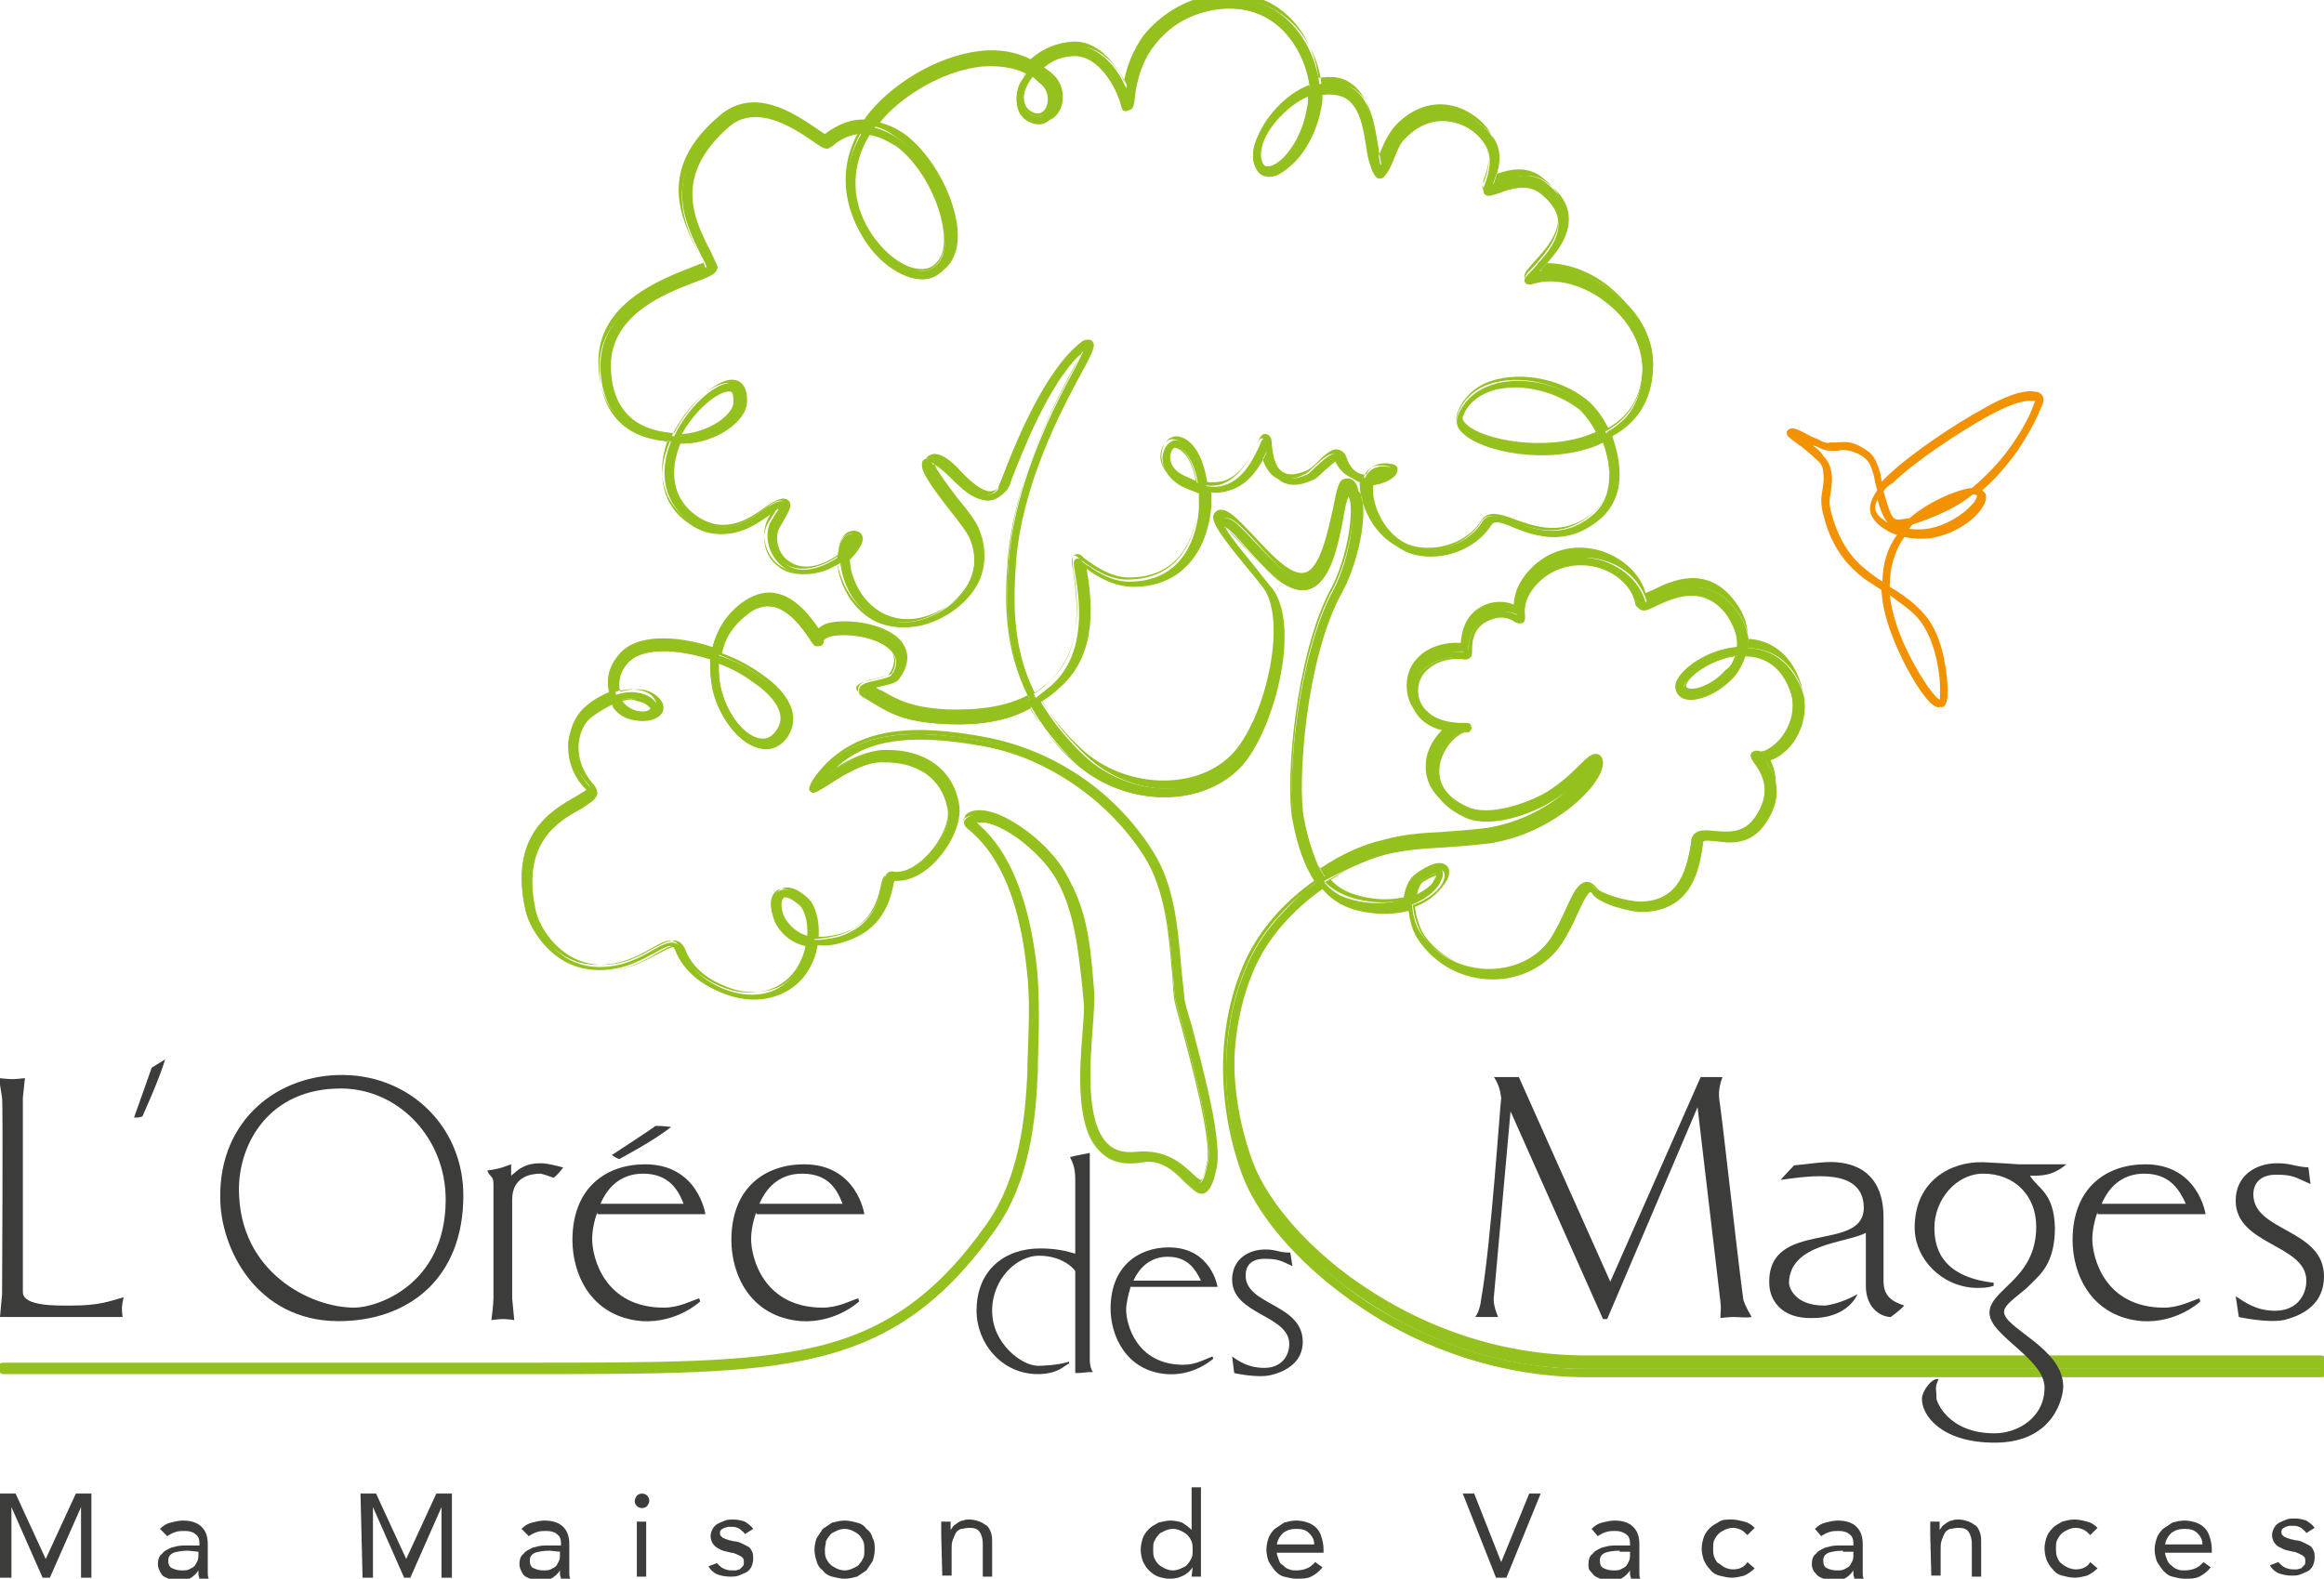 <?xml version="1.0" encoding="utf-8"?>
<!-- Generator: Adobe Illustrator 26.5.0, SVG Export Plug-In . SVG Version: 6.00 Build 0)  -->
<svg version="1.1" id="Calque_1" xmlns="http://www.w3.org/2000/svg" xmlns:xlink="http://www.w3.org/1999/xlink" x="0px" y="0px"
	 viewBox="0 0 223.7 152" style="enable-background:new 0 0 223.7 152;" xml:space="preserve">
<style type="text/css">
	.st0{fill:#95C11F;}
	.st1{fill:#3C3C3B;}
	.st2{fill:#F39200;}
</style>
<g>
	<path class="st0" d="M126,127 M113.8,96.2c-0.5-3.8-0.2-9.7-3-13.9c-3.7-5.8-9.7-9.8-16.5-11c-5.7-1-12-1.4-15.9,3.7
		c-0.4,0.6-0.7,0.9-0.4,1.2c0.3,0.3,0.5,0.1,1.5-0.5c1.2-0.8,3.5-2.3,5.3-2.3c3.5-0.1,5.8,1.5,6.4,4.4c0.3,1.5-0.6,3.5-2.2,5
		c-1.1,1.1-2.4,1.6-3.3,1.4c-0.1,0-0.2,0-0.4,0.1c-0.2,0.1-0.3,0.5-0.4,1c-0.3,1.4-0.9,3.9-4.2,4.9c-0.9,0.2-1.6,0.3-2.3,0.3
		c0.1-1.6-0.2-3.1-0.9-3.8c-1.5-1.4-2.3-1.1-2.7-0.8c-0.7,0.5-0.7,1.7-0.2,2.9c0.5,1,1.5,2,3,2.3c-0.2,1.2-0.9,3.2-3,4.2
		c-1.5,0.7-3.4,0.6-5.2-0.2c-1.8-0.8-3.2-2.1-3.7-3.5c-0.2-0.4-0.4-0.7-0.7-0.8c-0.6-0.2-1.3,0.2-2.2,0.7c-1.2,0.7-2.9,1.6-5,1.6
		c0,0-0.1,0-0.1,0c-4,0-6.1-3.6-6.4-5.2c-1.5-6.7,2.2-8.8,4.3-10c0.9-0.5,1.5-0.8,1.5-1.4c0-0.3-0.1-0.5-0.3-0.7
		c-1.1-1.2-1.6-2.6-1.5-4.1c0.1-1.2,0.6-2.2,1.4-2.7c0.7-0.5,1.5-1,2.1-1.3c0.1,0.1,0.2,0.2,0.2,0.4c0.8,1.1,1.9,1.3,2.8,1.3
		c0.7-0.1,1.2-0.4,1.4-0.8c0.1-0.3,0.1-0.7-0.1-1c-0.4-0.5-1-0.8-1.7-0.9c-0.5-0.1-1.2-0.1-2.1,0.2C59,65.5,59.6,64.4,60,64
		c1.4-1.7,5-1.6,8.4-0.5c-0.1,1,0,2,0.2,3c0.7,2.8,2.7,5.2,4.5,5.5c1,0.2,1.9-0.3,2.5-1.2c1.1-1.7,0.2-3.8-2.5-5.7
		c-1.1-0.8-2.4-1.5-3.9-2c0.3-1.5,1.1-2.9,2.5-3.9c0.9-0.7,1.8-1,2.6-0.8c1.7,0.3,3,2.2,3.6,3.1c0.4,0.6,0.5,0.8,0.8,0.7
		c0.1,0,0.3-0.1,0.3-0.4c0-0.3,0.5-0.5,0.7-0.5c1.6-0.5,5,0,6.2,1.5c0.5,0.6,0.5,1.4-0.1,2.2c-0.1,0.2-1,0.4-1.4,0.5
		c-1,0.2-1.7,0.4-1.7,0.9c-0.1,0.4,0.4,0.7,0.6,0.8c0.4,0.2,0.7,0.4,1,0.6c1.5,0.9,2.9,1.7,6.6,1.9c4,0.2,6.5-0.5,8.4-1.6
		c1,1.8,2.4,3.6,4.3,5.4c4.5,4.1,11.7,4.4,15.6,0.5c3.2-3.2,6-13.4,3.2-17.2c-0.4-0.5-1-1.2-1.6-2c-1-1.2-2.8-3.4-3-4.1
		c0.5,0.1,1.6,1.4,2.3,2.2c1.9,2.1,4.1,4.5,6,3.8c1.9-0.7,2.6-4.2,3.1-6.7c0.2-0.9,0.4-2,0.6-2.3c0,0,0.1,0,0.1,0.1
		c0.7,0.9,0.2,5.7-1.6,9.1c-3.4,6.3-4.5,18.5-3.7,22.1c0.5,2.7,1.2,4.6,2.2,6c-2.8,2-5.5,4.8-6.9,8.3c-2.5,6-2.5,13.3,0,20
		c1.5,4.2,5.8,9,11.2,12.6c4.6,3,12,6.7,21.7,6.7h70.7c0.2,0,0.4-0.2,0.4-0.4c0-0.2-0.2-0.4-0.4-0.4h-70.7c-9.5,0-16.8-3.6-21.3-6.5
		c-5.2-3.5-9.4-8.2-10.9-12.2c-2.4-6.6-2.4-13.7,0-19.5c1.4-3.4,4-6.1,6.7-8c1,1.2,2.3,1.9,4,2.2c1.7,0.3,3.1,0.2,4.3-0.1
		c0.1,1,0.4,2.1,1,2.9c1.6,2.3,4.2,3.7,7.1,3.7c0,0,0,0,0,0c2.7,0,5.2-1.3,6.6-3.4c0.6-0.9,1.1-1.9,1.5-2.8c0.4-0.9,1-2.2,1.3-2.2
		c0,0,0.1,0,0.2,0.2c0.6,0.9,3.7,1.8,5,1.7c4.6-0.2,5.3-4.2,5.6-6.4l0-0.2c0-0.3,0.3-0.3,1.3-0.2c1.3,0.2,3.4,0.4,4.8-1.8
		c1.9-2.8,0.7-4.9,0-5.9c0.7-0.1,1.4-0.5,2.1-1.2c1.3-1.3,2.1-3.7,1.3-5.8c-1-2.4-2.7-3.8-5.1-3.9c0.1-1.1-0.2-2.3-1.2-3.7
		c-2.7-3.5-6-1.9-7.8-1.1c-0.3,0.1-0.7,0.3-0.9,0.4c-0.5-1.8-2-3.3-4.1-4c-2.3-0.7-4.7-0.3-6.4,1.3c-1.8,1.6-1.9,3.1-1.9,3.9
		c-0.6-0.3-1.5-0.5-2.5-0.2c-2.4,0.7-2.6,2.8-2.6,3.7c0,0,0,0.1,0,0.1c-1.4-0.2-2.9,0.3-3.9,1.1c-0.9,0.7-1.3,1.7-1.3,2.8
		c0.1,1.7,1,2.9,2.7,3.5c0.4,0.1,0.8,0.2,1.3,0.3c-0.9,0.7-1.7,1.8-1.9,3.1c-0.2,1.2-0.2,3.5,3.2,5.1c2.3,1.1,6.2-0.2,8.3-1.5
		c1.6-0.9,2.7-2.1,3.5-2.8c0.2-0.2,0.5-0.5,0.7-0.6c-0.1,1.6-4.2,5.7-9.9,6.6c-1.6,0.3-3,0.3-4.4,0.4c-1.9,0.1-3.7,0.2-5.8,0.8
		c-1.6,0.4-3.8,1.4-5.9,2.8c-0.9-1.3-1.5-3.1-2.1-5.7c-0.6-3.1,0.1-15.1,3.7-21.6c1.8-3.3,2.6-8.6,1.6-9.9c-0.2-0.3-0.6-0.4-0.9-0.3
		c-0.5,0.1-0.7,0.9-1.1,2.8c-0.5,2.2-1.1,5.6-2.6,6.2c-1.4,0.5-3.6-1.9-5.2-3.6c-1.6-1.7-2.4-2.6-3.2-2.4c-0.2,0.1-0.3,0.2-0.4,0.4
		c-0.2,0.7,0.9,2.1,3.2,4.9c0.6,0.7,1.2,1.4,1.6,2c2.4,3.3,0.1,13-3.1,16.2c-3.6,3.6-10.4,3.3-14.6-0.6c-1.8-1.7-3.2-3.5-4.2-5.2
		c0.6-0.4,1.2-0.8,1.7-1.3c3.8-3.4,2.9-9,2.6-11.4c0-0.1,0-0.1,0-0.2c1.2,0.9,2.8,1.8,4.6,1.8c5.1,0,7.2-4,7.4-7.7c0-0.5,0-1,0-1.4
		c0.7,0.1,1.3,0,1.9-0.2c1.9-0.6,3-2.6,3.5-3.7c0.2,1.5,0.7,2.4,1.5,2.9c0.8,0.4,1.7,0.4,3-0.2c0.3-0.1,0.7-0.5,1.1-0.9
		c0.4-0.3,1.2-1.1,1.4-1.1c0,0,0,0,0.1,0.1c0.6,1.7,1.7,2.2,2.6,2.3c-0.3,2.1,1.3,5.7,4.2,6.7c2.4,0.8,6,0,7.8-2.8
		c0.3-0.4,1-0.2,2.1,0.3c2,0.8,5.1,1.9,8.3-0.8c1.2-1,1.9-2.5,1.9-4.3c0-1.3-0.3-2.5-0.7-3.7c2.4-1.3,3.8-3.5,3.9-6.4
		c0.2-2.8-1.2-5.5-3.7-7.4c-2.3-1.8-5-2.6-7.2-2.1c0,0,0,0,0,0c1-1.1,2.9-3,2.7-5.2c-0.1-1.2-0.9-2.4-2.2-3.4
		c-1.5-1.1-3.4-0.4-4.5,0c-0.2,0.1-0.3,0.1-0.5,0.2c0.6-1.4,0.7-2.5,0.4-3.5c-0.4-1.5-2-2.9-3.9-3.4c-2-0.5-3.9,0.1-5.5,1.8
		c-0.7,0.8-1.2,1.8-1.5,2.6c-0.1,0.2-0.2,0.5-0.3,0.7c0-0.1-0.1-0.2-0.1-0.4c-0.1-0.5-0.2-1.1-0.3-1.8c-0.3-1.9-0.7-4.2-2.3-5.2
		c-0.8-0.5-1.9-0.7-3.2-0.4c-0.3-2.4-1.5-5.1-3.8-6.8c-3.7-2.7-9.6-1.5-12.9,2.6c-1.2,1.5-1.7,3.3-1.9,4.6c-0.8-1.9-2.5-4.1-4.9-4.1
		c-1.7,0.1-3.1,0.8-4.1,1.7c-1.4-0.7-3-1-4.8-0.8c-4.4,0.4-8.8,3.4-10.9,6.2c-0.1,0.1-0.2,0.2-0.3,0.4c-1.3-0.1-2.6,0.4-3.8,1.4
		c-0.2-0.1-0.6-0.4-1-0.6c-2-1.4-5.8-3.9-9-1.2c-6.1,5.2-3.7,9.9-2.1,13.1c0.2,0.4,0.4,0.7,0.5,1.1c-0.2,0.2-0.9,0.4-1.4,0.6
		c-2.8,1.1-8.8,3.4-8.8,8.9c0,2.3,0.7,4.1,2,5.4c1.4,1.4,3.4,1.8,4.8,1.9c-1.3,3.2-0.6,6.1,2,7.9c3.3,2.3,6.2,0.1,7.6-0.9
		c0.3-0.2,0.5-0.4,0.7-0.5c0.1,0,0.1,0,0.1-0.1c-0.1,0.2-0.2,0.4-0.3,0.5c-0.3,0.5-0.6,0.9-0.7,1.3c-0.4,1.4,0.2,3,1.4,3.9
		c0.7,0.5,2.6,1.4,5.5-0.4c0,0.3,0.1,0.5,0.1,0.7c0.5,2.3,1.8,4,3.6,4.9c1.7,0.8,3.6,0.8,5.6-0.1c3.1-1.4,5.6-4.5,4.1-8.2
		c-0.3-0.7-1.2-1.8-2.1-3.1c-0.9-1.2-2.5-3.3-2.5-3.8c0,0,0,0,0,0c0.6,0,1.4,0.8,2.1,1.5c1.1,1,2.1,2.1,3.3,2.1
		c0.6,0,1.1-0.3,1.6-0.8c0.1-0.1,0.1-0.2,0.5-1.1c0.9-2.5,3.7-9.8,7.1-12.5c-0.2,0.4-0.5,1-0.8,1.6c-1.9,3.5-5.8,10.9-6.4,18.6
		c-0.3,4.1-0.3,8.7,2,13.3c-1.8,1-4.2,1.6-8,1.5c-3.5-0.1-4.8-0.9-6.2-1.8c-0.3-0.2-0.7-0.4-1.1-0.6c0,0,0,0-0.1,0
		c0.3-0.1,0.7-0.2,1-0.3c1-0.2,1.7-0.4,1.9-0.8c0.9-1.4,0.5-2.5,0-3.1c-1.4-1.8-5.2-2.3-7-1.8c-0.5,0.2-0.8,0.4-1,0.6
		c0,0,0-0.1-0.1-0.1c-0.7-1-2.1-3.1-4.1-3.4c-1.1-0.2-2.1,0.2-3.2,1c-1.4,1.1-2.4,2.6-2.7,4.2c-3.5-1.2-7.5-1.4-9.1,0.7
		c-0.8,1.1-1.1,2.3-0.7,3.5c-0.7,0.3-1.4,0.7-2.3,1.3c-0.9,0.7-1.5,1.9-1.7,3.2c-0.1,1.7,0.4,3.3,1.7,4.6c0.1,0.1,0.1,0.1,0.1,0.1
		c0,0.2-0.7,0.6-1.2,0.8c-2.2,1.3-6.3,3.6-4.7,10.8c0.4,1.8,2.7,5.7,7.1,5.7c2.4,0,4.1-1,5.4-1.7c0.7-0.4,1.3-0.7,1.6-0.6
		c0.1,0,0.2,0.2,0.3,0.4c0.6,1.6,2.1,3.1,4.1,3.9c2,0.9,4.1,0.9,5.8,0.2c2.4-1.1,3.2-3.4,3.4-4.7c0.7,0.1,1.6,0,2.6-0.3
		c3.7-1.1,4.4-4,4.7-5.4c0-0.2,0.1-0.4,0.1-0.5c1.2,0.2,2.5-0.4,3.8-1.6c1.4-1.4,2.8-3.7,2.4-5.7c-0.6-3.3-3.3-5.1-7.1-5
		c-1.8,0.1-3.9,1.3-5.3,2.2c2.9-3.3,7.3-4.2,14.7-2.9c6.5,1.2,12.4,5.2,16,10.7c2.6,4.1,2.5,10.1,2.9,13.6
		c0.2,1.2,3.8,12.9,3.2,15.8c-1.1,5.3-1.2-1.1-7.1-0.5c-6.8,0.7-3.9-12.3-4.1-15.8c-0.4-5.1-0.7-7.6-2.7-11.1
		c-1.5-2.6-5-5.5-7.4-5.9c-0.8-0.2-1.5-0.1-2,0.3c-0.1,0.1-0.2,0.2-0.2,0.4c0,0.3,0.2,0.5,0.6,0.8c1.2,1.1,4.4,3.9,5.5,13.4
		c0.3,2.9,0.2,6.2,0.1,9.4l0,0.6c-0.2,4.5-0.8,10.3-3.9,14.7c-4.7,6.7-9.7,10.3-16.6,11.9c-6.5,1.5-14.8,1.5-28.4,1.5H0.3
		c-0.2,0-0.4,0.2-0.4,0.4c0,0.2,0.2,0.4,0.4,0.4H50c13.7,0,22,0,28.6-1.6c7.1-1.7,12.2-5.3,17.1-12.2c3.2-4.6,3.8-10.5,4-15.1l0-0.6
		c0.1-3.2,0.3-6.6-0.1-9.5c-1.1-9.7-4.5-12.7-5.7-13.8c-0.1-0.1-0.1-0.1-0.2-0.2c0.3-0.1,0.7-0.1,1.2-0.1c2.2,0.4,5.5,3.1,6.9,5.6
		c1.9,3.3,2.2,7.7,2.6,11.7c0.3,3.1-2.8,16.9,5.6,15.4c4-0.7,5.6,6.5,7,0.7C117.7,109.1,114,97.6,113.8,96.2z M133.3,82.3
		c2-0.5,3.8-0.6,5.6-0.7c1.4-0.1,2.8-0.2,4.5-0.4c6.3-1,10.7-5.6,10.5-7.6c0-0.3-0.2-0.5-0.4-0.6c-0.4-0.1-0.8,0.2-1.5,0.9
		c-0.7,0.7-1.9,1.8-3.4,2.7c-1.9,1.1-5.6,2.4-7.6,1.4c-2.8-1.3-3.1-3-2.8-4.3c0.3-1.7,1.9-3.1,2.7-3.2l0,0l0,0
		c0.1,0,0.2-0.1,0.3-0.1c0.1-0.1,0.1-0.3,0.1-0.4c-0.1-0.2-0.3-0.2-0.4-0.2c0,0-0.1,0-0.2,0c-0.6,0-2.4-0.1-3.5-1.1
		c-0.6-0.5-1-1.3-1-2.2c0-1,0.5-1.8,1-2.2c1-0.8,2.4-1.2,3.6-0.9c0.1,0,0.2,0,0.3-0.1c0.2-0.1,0.2-0.3,0.2-0.7
		c0.1-0.9,0.2-2.5,2.1-3.1c1.3-0.4,2.2,0.2,2.3,0.3c0.2,0.2,0.4,0.1,0.5,0.1c0.2-0.1,0.2-0.4,0.2-0.6c0-0.6-0.1-2,1.7-3.6
		c1.5-1.4,3.7-1.8,5.7-1.2c1.9,0.6,3.3,2,3.6,3.6c0,0.2,0.1,0.3,0.3,0.4c0.3,0.2,0.8,0,1.5-0.4c1.7-0.8,4.6-2.2,6.9,0.9
		c0.9,1.2,1.2,2.3,1.1,3.3c-2.8,0.2-5.5,2.1-5.9,3.5c-0.1,0.5,0.1,0.9,0.5,1.2c1.1,0.6,3.4-0.3,4.8-1.9c0.4-0.4,0.9-1.2,1.2-2.1
		c1.6,0,3.5,0.7,4.5,3.4c0.7,1.9-0.1,3.9-1.2,5c-0.7,0.7-1.5,1.1-2,1c-0.3-0.1-0.5,0-0.5,0.1c-0.2,0.2,0,0.5,0.2,0.7
		c0.6,0.7,2,2.7,0.2,5.4c-1.2,1.8-2.8,1.6-4.1,1.5c-0.9-0.1-1.9-0.2-2.1,0.8l0,0.2c-0.4,2.2-0.9,5.6-4.9,5.8c-1.2,0-4-0.8-4.4-1.4
		c-0.3-0.4-0.6-0.6-0.9-0.5c-0.7,0.1-1.2,1.1-1.9,2.6c-0.4,0.9-0.9,1.9-1.4,2.7c-1.2,1.9-3.5,3-6,3c0,0,0,0,0,0
		c-2.6,0-5.1-1.3-6.5-3.4c-0.6-0.8-0.8-1.9-0.9-2.8c1.5-0.6,2.5-1.5,2.8-2.3c0.4-0.7,0.1-1.1-0.1-1.2c-0.3-0.3-1-0.4-2.4,0.6
		c-0.6,0.4-1,1.4-1.1,2.4c-1.1,0.3-2.5,0.5-4.2,0.2c-1.5-0.3-2.7-0.8-3.6-1.9C129.7,83.6,131.8,82.7,133.3,82.3z M167.2,63.1
		c-0.2,0.7-0.6,1.2-1,1.6c-1.2,1.4-3.2,2.1-3.9,1.7c-0.2-0.1-0.2-0.2-0.2-0.4C162.5,65.1,164.8,63.4,167.2,63.1z M136.1,86.4
		c0.1-0.7,0.3-1.3,0.7-1.6c0.8-0.5,1.2-0.7,1.4-0.7c0.1,0,0.1,0,0.1,0c0,0,0,0.3-0.3,0.7C137.8,85.4,137.1,86,136.1,86.4z
		 M75.4,88.4c-0.4-0.9-0.4-1.7-0.1-2c0.1-0.1,0.2-0.1,0.3-0.1c0.3,0,0.8,0.2,1.5,0.8c0.5,0.4,0.8,1.7,0.7,3.1
		C76.6,90,75.8,89.2,75.4,88.4z M61.4,67.2c0.8,0.1,1.1,0.5,1.3,0.7c0.1,0.2,0.1,0.2,0.1,0.3c-0.1,0.1-0.3,0.3-0.8,0.4
		c-0.6,0.1-1.5-0.1-2.1-1c0-0.1-0.1-0.1-0.1-0.2C60.3,67.2,60.9,67.2,61.4,67.2z M72.7,65.6c1.1,0.8,3.5,2.8,2.3,4.7
		c-0.5,0.7-1,1-1.7,0.9c-1.6-0.2-3.3-2.4-3.9-4.9c-0.2-0.9-0.3-1.8-0.2-2.6C70.4,64.2,71.6,64.9,72.7,65.6z M99.3,7.3
		c0.3,0.2,0.7,0.5,1,0.8c0.8,0.7,0.8,1.9,0.4,2.6c-0.2,0.3-0.6,0.7-1.3,0.4c-1-0.4-0.9-1.5-0.9-1.9C98.6,8.4,98.9,7.8,99.3,7.3z
		 M83.6,12.8c1,0.1,1.9,0.6,2.7,1.2c3.5,2.6,5.4,8.3,4.4,10.7c-0.4,0.9-1,1.3-1.9,1.4c-1.8,0-4.2-1.8-5.5-4.3
		C81.7,18.8,81.9,15.6,83.6,12.8z M97.7,54.1c0.5-7.5,4.3-14.5,6.3-18.3c1.1-2.1,1.4-2.6,1-2.9c-0.1-0.1-0.2-0.1-0.3-0.1
		c-0.2,0-0.5,0.2-0.6,0.3c-3.7,2.6-6.6,10.2-7.7,13.1c-0.2,0.4-0.3,0.8-0.3,0.9c-0.3,0.4-0.7,0.5-1.1,0.6c0,0,0,0,0,0
		c-0.9,0-1.9-1-2.8-1.9c-0.9-0.9-1.8-1.7-2.7-1.7c-0.4,0-0.6,0.2-0.7,0.4c-0.3,0.7,0.6,2,2.6,4.6c0.9,1.1,1.8,2.3,2,2.9
		c1.3,3.3-0.9,6.1-3.7,7.3c-1.8,0.8-3.5,0.8-5,0.1c-1.6-0.8-2.7-2.3-3.2-4.4c-0.1-0.3-0.1-0.6-0.1-1c0.5-0.4,1.5-1.6,1.2-2.2
		c-0.1-0.3-0.3-0.4-0.6-0.4c-0.4,0-0.7,0.2-0.9,0.5c-0.3,0.4-0.4,1.1-0.5,1.8c-2,1.3-3.8,1.5-5,0.6c-1-0.7-1.4-2-1.1-3.1
		c0.1-0.3,0.4-0.8,0.6-1.2c0.5-0.8,0.8-1.3,0.5-1.6c-0.3-0.3-0.8-0.1-1.2,0.1c-0.2,0.1-0.5,0.3-0.8,0.5c-1.4,1-3.9,2.9-6.7,0.9
		c-3.1-2.2-2.4-5.4-1.6-7.2c0.2,0,0.3,0,0.5,0c3.2-0.1,5.8-2.1,5.9-3.8c0.1-1.5-0.6-1.9-1-2c-1.5-0.4-4.4,2.1-5.8,5.1
		c-1.3-0.1-3.2-0.4-4.6-1.7c-1.2-1.1-1.8-2.8-1.8-4.9c0-5,5.4-7.1,8.3-8.2c1.3-0.5,1.8-0.7,1.9-1c0.1-0.1,0.1-0.3,0-0.4
		c-0.2-0.4-0.4-0.8-0.6-1.3c-1.6-3.1-3.8-7.4,1.9-12.2c2.8-2.4,6.3,0,8.1,1.2c1,0.7,1.4,1,1.8,0.7c1.1-0.9,2.1-1.3,3-1.3
		c-1.7,2.9-1.8,6.2-0.2,9.3c1.4,2.8,4,4.7,6.1,4.7c1.1,0,2.1-0.7,2.6-1.8c1.3-2.9-1.1-8.9-4.6-11.5c-0.9-0.7-1.8-1.1-2.6-1.3
		c0,0,0,0,0,0c2-2.6,6.2-5.5,10.4-5.9c1.6-0.1,3,0.1,4.2,0.7c-0.5,0.6-0.8,1.3-0.9,2c-0.2,1.3,0.3,2.3,1.3,2.7
		c0.9,0.4,1.7,0.1,2.2-0.7c0.6-0.9,0.6-2.5-0.5-3.5c-0.3-0.3-0.6-0.5-1-0.8c0.8-0.8,2-1.3,3.4-1.4c2.5-0.1,4.2,3.1,4.6,4.7
		c0.1,0.3,0.1,0.6,0.5,0.6c0.3,0,0.4-0.3,0.4-0.8c0.1-0.9,0.4-3.4,1.9-5.3c3-3.8,8.5-4.9,11.9-2.5c2.2,1.6,3.3,4.1,3.5,6.4
		c-2,0.6-4.4,2.9-5.2,5c-0.4,1.1-0.4,2.1,0.1,2.9c0.3,0.5,0.8,0.7,1.5,0.6c1.6-0.3,3.7-3,4.3-6.3c0.1-0.5,0.1-1,0.1-1.5
		c1.1-0.2,2-0.1,2.7,0.3c1.3,0.9,1.7,2.9,2,4.7c0.1,0.7,0.2,1.3,0.4,1.9c0.2,0.6,0.4,1.1,0.8,1.1c0.5,0,0.7-0.5,1-1.4
		c0.3-0.8,0.7-1.8,1.4-2.4c1.8-1.9,3.6-1.9,4.8-1.6c1.7,0.4,3.1,1.8,3.3,2.9c0.2,0.8,0.1,1.8-0.4,3.1c-0.1,0.2-0.2,0.6,0,0.9
		c0.3,0.3,0.7,0.1,1.4-0.1c1-0.4,2.6-0.9,3.8-0.1c1.2,0.9,1.8,1.8,1.9,2.8c0.2,1.9-1.6,3.7-2.5,4.7c-0.6,0.6-0.9,0.9-0.7,1.2
		c0.2,0.3,0.6,0.2,0.9,0.1c2-0.6,4.8,0.1,7,1.9c2.3,1.8,3.5,4.3,3.4,6.8c-0.2,3.1-1.8,4.8-3.5,5.7c-0.5-1-1.1-1.9-1.7-2.5
		c-2.3-2.1-5.9-3-8.8-2.3c-1.9,0.5-3.2,1.6-3.8,3.2c-0.1,0.4-0.2,1,0.5,1.6c1.8,1.8,8.1,3.1,12.9,1.2c0.2-0.1,0.4-0.2,0.6-0.3
		c0.4,1,0.7,2.2,0.6,3.3c0,1.1-0.3,2.6-1.6,3.7c-2.9,2.4-5.6,1.4-7.6,0.6c-1.3-0.5-2.4-0.9-3,0c-1.7,2.7-5.1,3.1-6.9,2.5
		c-2.6-0.9-4-4.2-3.7-6c0,0,0,0,0,0c1-0.1,2.2-0.7,2.2-1.3c0-0.2-0.1-0.4-0.4-0.4c-1.2-0.3-2.1,0.1-2.5,1c-0.1,0-0.2,0-0.2,0
		c-0.9-0.1-1.5-0.7-1.8-1.7c-0.1-0.4-0.4-0.5-0.6-0.6c-0.6-0.2-1.3,0.5-2.1,1.2c-0.3,0.3-0.7,0.7-0.9,0.8c-1,0.4-1.8,0.5-2.3,0.2
		c-0.7-0.4-1.1-1.4-1.2-3.1c0-0.2,0-0.5-0.4-0.6c-0.3-0.1-0.5,0.2-0.7,0.8c-0.5,1-1.4,3.1-3.3,3.7c-0.5,0.2-1.1,0.2-1.8,0.1
		c-0.3-2.2-1.3-4.2-2.8-4.4c-0.5-0.1-1.1,0.4-1.3,1.1c-0.3,0.9,0,2.3,1.7,3.3c0.6,0.3,1.2,0.5,1.7,0.7c0,0.5,0,1,0,1.5
		c-0.1,1.6-0.9,7-6.7,7c0,0,0,0,0,0c-1.7,0-3.3-1-4.5-1.9c-0.1-0.2-0.3-0.4-0.6-0.3c-0.3,0.1-0.3,0.4-0.1,1.5
		c0.4,2.3,1.2,7.6-2.3,10.7c-0.5,0.4-1,0.8-1.5,1.2C97.3,62.5,97.4,58.1,97.7,54.1z M81.3,52.9c0-0.3,0.1-0.5,0.2-0.6
		c0.1-0.1,0.1-0.2,0.2-0.2C81.7,52.3,81.5,52.6,81.3,52.9z M65.5,42c1.4-2.6,3.6-4.4,4.7-4.4c0.1,0,0.1,0,0.2,0
		c0.4,0.1,0.5,0.8,0.4,1.3C70.7,40,68.5,41.8,65.5,42C65.5,42,65.5,42,65.5,42z M126,9.2c0,0.4,0,0.8-0.1,1.2
		c-0.5,3.2-2.5,5.5-3.7,5.7c-0.4,0.1-0.6-0.1-0.7-0.3c-0.4-0.6-0.4-1.3-0.1-2.2C122.2,11.8,124.3,9.8,126,9.2z M153.8,41.8
		c-0.2,0.1-0.4,0.2-0.6,0.3c-4.4,1.7-10.5,0.6-12.1-1.1c-0.5-0.5-0.4-0.8-0.3-0.9c0.6-1.7,2.1-2.4,3.3-2.7c0.6-0.1,1.2-0.2,1.8-0.2
		c2.3,0,4.7,0.9,6.4,2.4C152.7,40.1,153.3,40.9,153.8,41.8z M132.3,45.9c0.2-0.2,0.4-0.3,0.8-0.3C132.8,45.7,132.6,45.8,132.3,45.9z
		 M115.3,46.5c-0.4-0.1-0.8-0.3-1.3-0.5c-1.4-0.7-1.6-1.7-1.4-2.4c0.1-0.4,0.3-0.6,0.5-0.6c0,0,0,0,0,0
		C114.1,43.1,115,44.6,115.3,46.5z"/>
	<path class="st0" d="M223.3,132.5h-70.7c-9.7,0-17.2-3.6-21.7-6.7c-5.4-3.6-9.7-8.4-11.3-12.6c-2.5-6.8-2.5-14.1,0-20.1
		c1.6-3.9,4.6-6.7,6.9-8.3c-0.9-1.4-1.6-3.2-2.1-5.9c-0.7-3.7,0.3-15.9,3.7-22.2c1.7-3.2,2.3-7.9,1.7-8.9c-0.2,0.4-0.4,1.4-0.5,2.1
		c-0.5,2.6-1.2,6.1-3.2,6.8c-2,0.7-4.2-1.7-6.1-3.8c-0.5-0.6-1.4-1.6-2-2c0.5,0.9,2.1,2.8,2.9,3.8c0.6,0.8,1.2,1.5,1.6,2
		c2.8,3.8,0,14.1-3.2,17.3c-3.9,3.9-11.2,3.6-15.8-0.5c-1.8-1.6-3.2-3.4-4.3-5.3c-2.2,1.2-4.9,1.7-8.4,1.5c-3.7-0.2-5.1-1-6.6-1.9
		c-0.3-0.2-0.7-0.4-1-0.6c-0.2-0.1-0.7-0.4-0.6-0.9c0.1-0.6,0.8-0.8,1.8-1c0.8-0.2,1.3-0.3,1.4-0.4c0.5-0.8,0.5-1.5,0.1-2.1
		c-1.1-1.5-4.5-1.9-6-1.5c-0.4,0.1-0.6,0.3-0.6,0.4c0,0.3-0.2,0.5-0.4,0.5c-0.4,0.1-0.6-0.2-1-0.8c-0.6-0.9-1.9-2.8-3.5-3
		c-0.8-0.1-1.7,0.1-2.5,0.8c-1.3,1-2.1,2.2-2.4,3.7c1.4,0.5,2.7,1.2,3.8,2c2.8,1.9,3.7,4.1,2.6,5.9c-0.6,1-1.6,1.5-2.6,1.3
		c-1.9-0.3-3.9-2.7-4.6-5.6c-0.3-1-0.3-2-0.2-3c-3.1-1-6.8-1.3-8.2,0.5c-0.4,0.5-0.9,1.4-0.6,2.6c0.7-0.2,1.4-0.3,2.1-0.2
		c0.8,0.1,1.4,0.5,1.8,1c0.3,0.4,0.3,0.8,0.2,1.1c-0.2,0.5-0.8,0.8-1.5,0.9c-0.9,0.1-2.1-0.2-2.9-1.3C59.1,68,59,67.9,59,67.8
		c-0.6,0.3-1.3,0.7-2,1.2c-0.7,0.5-1.2,1.5-1.3,2.6c-0.1,1.4,0.4,2.8,1.5,4c0.2,0.3,0.3,0.5,0.3,0.8c-0.1,0.6-0.7,0.9-1.6,1.5
		c-2.2,1.2-5.8,3.3-4.3,9.9c0.4,1.6,2.4,5,6.3,5.1h0.1c2.1,0,3.7-0.9,4.9-1.6c1-0.5,1.7-0.9,2.3-0.7c0.3,0.1,0.6,0.4,0.8,0.9
		c0.5,1.4,1.9,2.7,3.7,3.4c1.8,0.8,3.6,0.8,5.1,0.2c2-0.9,2.7-2.8,2.9-4c-1.3-0.3-2.4-1.2-2.9-2.3c-0.6-1.2-0.5-2.5,0.2-3.1
		c0.4-0.3,1.3-0.6,2.8,0.8c0.7,0.7,1.1,2.1,1,3.7c0.6,0,1.4-0.1,2.1-0.3c3.2-0.9,3.8-3.4,4.1-4.8c0.1-0.6,0.2-0.9,0.5-1.1
		c0.1-0.1,0.3-0.1,0.4-0.1c0.9,0.2,2.1-0.3,3.2-1.4c1.5-1.5,2.4-3.5,2.1-4.9c-0.5-2.9-2.8-4.4-6.3-4.3c-1.8,0.1-4,1.5-5.2,2.3
		c-1,0.6-1.3,0.8-1.6,0.5c-0.3-0.4,0-0.8,0.4-1.4c3.9-5.2,10.3-4.8,16-3.8c6.8,1.2,12.8,5.2,16.5,11.1c2.1,3.3,2.4,7.6,2.7,11.1
		c0.1,1,0.2,2,0.3,2.9l0,0c0,0.4,0.3,1.4,0.7,2.7c1.1,4.2,3,11.2,2.4,13.8c-0.3,1.5-0.7,2.2-1.2,2.4c-0.6,0.2-1.1-0.4-1.9-1.1
		c-1-1-2.3-2.2-4-1.9c-1.7,0.3-3,0-4-0.9c-2.5-2.2-2.1-7.9-1.8-11.6c0.1-1.3,0.2-2.4,0.1-3c0-0.4-0.1-0.8-0.1-1.2
		c-0.4-3.7-0.8-7.5-2.5-10.5c-1.4-2.5-4.7-5.1-6.8-5.5c-0.4-0.1-0.6-0.1-0.9,0c0,0,0,0,0,0l0,0c1.3,1.1,4.7,4.2,5.8,13.9
		c0.3,2.9,0.2,6.3,0.1,9.5l0,0.6c-0.2,4.7-0.8,10.6-4.1,15.2c-4.9,6.9-10,10.5-17.1,12.2c-6.6,1.6-14.9,1.6-28.6,1.6H0.3
		c-0.3,0-0.5-0.2-0.5-0.5c0-0.3,0.2-0.5,0.5-0.5H50c13.7,0,21.9,0,28.4-1.5c6.9-1.6,11.9-5.2,16.6-11.9c3.1-4.4,3.7-10.1,3.9-14.7
		l0-0.6c0.1-3.2,0.3-6.5-0.1-9.4c-1-9.4-4.2-12.2-5.4-13.3c-0.4-0.3-0.6-0.6-0.6-0.9c0-0.2,0.1-0.3,0.2-0.5c0.5-0.4,1.2-0.5,2.1-0.3
		c2.4,0.5,6,3.3,7.5,6c1.9,3.4,2.3,5.9,2.7,11.1c0.1,0.8,0,2-0.1,3.5c-0.3,3.9-0.7,9.3,1.4,11.4c0.7,0.7,1.6,0.9,2.7,0.8
		c3-0.3,4.5,1.2,5.5,2.1c0.4,0.4,0.7,0.6,0.8,0.6c0.3-0.1,0.5-1.1,0.7-2c0.4-2.1-1.5-9.2-2.5-12.9c-0.4-1.4-0.7-2.5-0.7-2.8
		c-0.1-0.7-0.2-1.6-0.2-2.5c-0.3-3.5-0.6-7.8-2.6-11c-3.5-5.5-9.5-9.5-15.9-10.6c-6.8-1.2-11-0.6-13.9,2.1c1.4-0.9,3-1.6,4.5-1.7
		c0.1,0,0.3,0,0.4,0c3.7,0,6.3,1.9,6.9,5.1c0.4,2-1,4.4-2.4,5.8c-1.2,1.2-2.6,1.8-3.8,1.7c0,0.1-0.1,0.2-0.1,0.4
		c-0.3,1.4-1,4.4-4.8,5.5c-0.9,0.3-1.7,0.4-2.5,0.3c-0.2,1.3-1,3.6-3.5,4.7c-1.8,0.8-3.9,0.7-5.9-0.2c-2-0.9-3.6-2.4-4.2-4
		c-0.1-0.2-0.2-0.3-0.2-0.3c-0.2-0.1-0.9,0.3-1.5,0.6c-1.3,0.7-3,1.7-5.4,1.7c0,0-0.1,0-0.1,0c-4.5,0-6.8-3.9-7.3-5.8
		c-1.7-7.3,2.5-9.7,4.8-11c0.3-0.2,1-0.6,1.1-0.7c0,0,0,0,0-0.1c-1.3-1.3-1.9-3-1.7-4.7c0.1-1.4,0.8-2.6,1.7-3.3
		c0.7-0.6,1.5-1,2.2-1.3c-0.4-1.2-0.1-2.4,0.8-3.5c1.7-2.2,5.8-1.9,9.1-0.8c0.4-1.7,1.3-3.1,2.7-4.2c1.1-0.8,2.2-1.2,3.3-1
		c2,0.3,3.5,2.4,4.2,3.4c0.2-0.2,0.5-0.4,0.9-0.5c1.8-0.5,5.7,0,7.1,1.8c0.5,0.7,0.9,1.7,0,3.2c-0.3,0.4-0.9,0.6-2,0.8
		c-0.2,0.1-0.5,0.1-0.8,0.2c0.3,0.2,0.6,0.4,0.9,0.5c1.4,0.8,2.7,1.6,6.2,1.8c3.3,0.1,5.8-0.3,7.9-1.4c-2.2-4.4-2.2-9-1.9-13.2
		c0.6-7.7,4.5-15.1,6.4-18.6c0.2-0.3,0.4-0.7,0.5-1c-3.1,2.9-5.7,9.7-6.6,12c-0.3,0.9-0.4,1-0.5,1.1c-0.5,0.5-1.1,0.8-1.7,0.8
		c0,0,0,0-0.1,0c-1.2,0-2.3-1.1-3.4-2.1l0.1-0.1l-0.1,0.1c-0.7-0.7-1.4-1.4-1.9-1.5c0.2,0.7,1.7,2.7,2.4,3.6c1,1.2,1.9,2.4,2.1,3.1
		c1.5,3.8-1,7-4.2,8.4c-2,0.9-4,0.9-5.7,0.1c-1.8-0.9-3.1-2.6-3.7-4.9c0-0.2-0.1-0.3-0.1-0.5c-2.9,1.7-4.8,0.7-5.5,0.3
		c-1.3-0.9-1.8-2.6-1.4-4c0.1-0.4,0.4-0.9,0.7-1.4c0,0,0-0.1,0.1-0.1c-0.1,0.1-0.2,0.2-0.4,0.3c-1.4,1.1-4.4,3.3-7.7,0.9
		c-2.6-1.8-3.3-4.7-2.1-7.9c-1.4-0.1-3.3-0.6-4.7-2c-1.3-1.3-2-3.1-2-5.5c0-5.6,6-7.9,8.8-9c0.5-0.2,1-0.4,1.3-0.5
		c-0.1-0.3-0.3-0.6-0.5-1c-1.6-3.2-4.1-8,2.1-13.2c3.3-2.8,7.1-0.2,9.2,1.2c0.3,0.2,0.7,0.5,0.9,0.6c1.2-0.9,2.4-1.4,3.7-1.4
		c0,0,0.1,0,0.1,0c0.1-0.1,0.1-0.2,0.2-0.3c2.1-2.8,6.5-5.8,11-6.3c1.8-0.2,3.4,0.1,4.8,0.8c1.1-1,2.5-1.6,4.1-1.7
		c2.2-0.1,4,1.9,4.9,3.8c0.3-1.7,1-3.1,1.8-4.3c3.3-4.2,9.3-5.4,13.1-2.7c2.1,1.5,3.5,4,3.8,6.7c1.3-0.2,2.3-0.1,3.1,0.5
		c1.7,1.1,2,3.4,2.3,5.3c0.1,0.6,0.2,1.3,0.3,1.8c0,0,0,0.1,0,0.1c0.1-0.1,0.1-0.3,0.2-0.4c0.3-0.8,0.8-1.9,1.5-2.7
		c1.6-1.7,3.6-2.4,5.6-1.9c1.9,0.5,3.6,2,3.9,3.5c0.2,1,0.1,2-0.4,3.3c0.1,0,0.2-0.1,0.2-0.1c1.1-0.4,3-1.1,4.6,0
		c1.4,1,2.2,2.2,2.3,3.4c0.2,2.1-1.4,4-2.5,5.1c2.2-0.3,4.8,0.5,6.9,2.2c2.5,2,3.9,4.8,3.7,7.6c-0.2,2.8-1.5,5-3.9,6.4
		c0.5,1.2,0.7,2.5,0.7,3.6c0,1.8-0.7,3.3-1.9,4.4c-3.3,2.7-6.4,1.6-8.4,0.8c-1.1-0.4-1.8-0.7-2-0.3c-1.8,2.8-5.4,3.7-7.9,2.8
		c-3-1-4.5-4.6-4.3-6.7c-0.9-0.1-2-0.6-2.6-2.3c0,0,0,0,0,0c-0.1,0-0.4,0.2-1.2,1c-0.4,0.4-0.8,0.8-1.2,0.9
		c-1.3,0.6-2.3,0.6-3.1,0.2c-0.7-0.4-1.2-1.3-1.5-2.6c-0.6,1.3-1.7,2.8-3.4,3.4c-0.6,0.2-1.2,0.3-1.8,0.2c0,0.4,0,0.9,0,1.3
		c-0.2,3.7-2.3,7.7-7.5,7.8c0,0,0,0,0,0c-1.8,0-3.3-0.9-4.4-1.7c0.4,2.5,1.2,8.1-2.6,11.4c-0.6,0.5-1.1,0.9-1.6,1.2
		c1,1.8,2.4,3.5,4.1,5.1c4.1,3.8,10.9,4.1,14.4,0.6c3.2-3.2,5.5-12.8,3.1-16.1c-0.4-0.5-1-1.3-1.6-2c-2.4-2.9-3.4-4.3-3.2-5
		c0.1-0.2,0.2-0.4,0.5-0.5c0.8-0.2,1.7,0.7,3.3,2.4c1.6,1.7,3.7,4.1,5.1,3.6c1.4-0.5,2.1-3.9,2.6-6.1c0.4-2.1,0.6-2.8,1.1-2.9
		c0.4-0.1,0.8,0,1,0.3c1.1,1.3,0.2,6.7-1.6,10c-3.5,6.5-4.3,18.5-3.7,21.6c0.5,2.6,1.2,4.4,2,5.6c1.9-1.3,4.1-2.3,5.9-2.7
		c2.1-0.6,3.9-0.7,5.8-0.8c1.4-0.1,2.8-0.2,4.4-0.4c5.4-0.9,9.1-4.5,9.7-6.2c-0.1,0.1-0.3,0.2-0.4,0.4c-0.8,0.7-1.9,1.9-3.5,2.8
		c-2.1,1.3-6.1,2.5-8.4,1.5c-3.5-1.6-3.5-4-3.3-5.2c0.2-1.1,0.9-2.2,1.8-3c-0.4-0.1-0.7-0.2-1-0.3c-1.7-0.6-2.7-1.9-2.7-3.7
		c0-1.1,0.4-2.1,1.3-2.9c1-0.9,2.5-1.3,3.9-1.2c0.1-0.9,0.3-3,2.7-3.8c1-0.3,1.9-0.1,2.4,0.1c0.1-1.4,0.7-2.6,2-3.8
		c1.8-1.6,4.2-2.1,6.6-1.3c2,0.7,3.6,2.2,4.1,4c0.2-0.1,0.5-0.2,0.7-0.3c1.8-0.9,5.2-2.5,7.9,1.1c0.9,1.2,1.3,2.4,1.2,3.6
		c2.3,0.1,4.1,1.5,5,3.9c0.9,2.2,0,4.6-1.3,5.9c-0.6,0.7-1.3,1.1-1.9,1.2c1.3,1.9,1.2,3.9-0.1,5.9c-1.5,2.2-3.6,2-4.9,1.8
		c-1-0.1-1.1-0.1-1.1,0.1l0,0.2c-0.4,2.2-1,6.3-5.7,6.5c-1.3,0-4.5-0.8-5.1-1.8c-0.1-0.1-0.1-0.1-0.1-0.2c-0.3,0.1-0.9,1.5-1.2,2.1
		c-0.4,0.9-0.9,1.9-1.5,2.8c-1.4,2.1-3.9,3.4-6.7,3.4l0,0c-2.9,0-5.6-1.4-7.2-3.8c-0.5-0.8-0.9-1.8-1-2.9c-1.3,0.3-2.7,0.4-4.2,0.1
		c-1.7-0.3-3-1-4-2.1c-2.2,1.5-5,4.1-6.6,7.9c-2.4,5.8-2.4,12.9,0,19.4c1.5,4,5.7,8.7,10.9,12.1c4.5,3,11.8,6.5,21.2,6.5h70.7
		c0.3,0,0.5,0.2,0.5,0.5C223.8,132.3,223.6,132.5,223.3,132.5z M129.7,47.4c0.1,0,0.2,0.1,0.2,0.1c0.8,0.9,0.2,5.7-1.6,9.2
		c-3.4,6.3-4.5,18.4-3.7,22c0.6,2.7,1.2,4.6,2.2,6l0.1,0.1l-0.1,0.1c-2.2,1.6-5.3,4.3-6.9,8.3c-2.5,6-2.5,13.3,0,19.9
		c1.5,4.2,5.8,8.9,11.2,12.5c4.6,3,12,6.6,21.6,6.6h70.7c0.1,0,0.2-0.1,0.2-0.2s-0.1-0.2-0.2-0.2h-70.7c-9.5,0-16.8-3.6-21.3-6.6
		c-5.3-3.5-9.5-8.2-11-12.3c-2.4-6.6-2.4-13.7,0-19.6c1.6-3.9,4.6-6.5,6.8-8.1l0.1-0.1l0.1,0.1c1,1.1,2.2,1.8,4,2.1
		c1.5,0.3,3,0.2,4.3-0.1l0.1,0l0,0.2c0.1,1.1,0.4,2.1,1,2.9c1.5,2.3,4.2,3.7,7,3.7l0,0c2.7,0,5.1-1.3,6.5-3.3
		c0.6-0.9,1.1-1.9,1.5-2.8c0.7-1.5,1.1-2.2,1.4-2.3c0.1,0,0.2,0.1,0.3,0.3c0.6,0.8,3.6,1.7,4.9,1.7c4.5-0.2,5.1-4.1,5.5-6.3l0-0.2
		c0.1-0.4,0.4-0.4,1.4-0.3c1.3,0.1,3.3,0.4,4.7-1.7c1.3-2,1.3-3.9,0-5.8l-0.1-0.2l0.2,0c0.6-0.1,1.3-0.5,2-1.2
		c1.2-1.3,2.1-3.6,1.3-5.7c-0.9-2.4-2.7-3.7-5-3.8l-0.1,0l0-0.1c0.1-1.2-0.3-2.4-1.2-3.6c-2.6-3.4-5.9-1.9-7.6-1.1
		c-0.3,0.1-0.7,0.3-0.9,0.4l-0.1,0l0-0.1c-0.5-1.8-2-3.3-4-3.9c-2.2-0.7-4.6-0.2-6.3,1.3c-1.3,1.1-1.9,2.4-1.9,3.8v0.2l-0.2-0.1
		c-0.4-0.2-1.3-0.5-2.4-0.2c-2.3,0.7-2.5,2.7-2.5,3.6l0,0.2l-0.1,0c-1.3-0.2-2.8,0.3-3.8,1.1c-0.8,0.7-1.3,1.7-1.2,2.7
		c0.1,1.6,1,2.8,2.6,3.4c0.3,0.1,0.8,0.2,1.2,0.3l0.3,0l-0.2,0.2c-0.9,0.7-1.7,1.9-1.9,3c-0.2,1.2-0.1,3.4,3.1,4.9
		c2.2,1,6.1-0.2,8.2-1.4c1.6-0.9,2.7-2,3.5-2.8c0.3-0.2,0.5-0.5,0.7-0.6l0.2-0.2l0,0.3c-0.1,1.8-4.4,5.9-10,6.8
		c-1.6,0.3-3,0.3-4.4,0.4c-1.9,0.1-3.7,0.2-5.7,0.8c-1.8,0.5-4,1.5-5.9,2.8l-0.1,0.1l-0.1-0.1c-0.9-1.3-1.6-3.1-2.1-5.8
		c-0.6-3.1,0.1-15.2,3.7-21.7c1.8-3.3,2.6-8.5,1.6-9.7c-0.2-0.2-0.5-0.3-0.8-0.3c-0.4,0.1-0.6,0.9-1,2.7c-0.5,2.3-1.2,5.7-2.7,6.3
		c-1.5,0.6-3.7-1.9-5.3-3.7c-1.5-1.6-2.4-2.6-3.1-2.4c-0.2,0-0.3,0.1-0.3,0.3c-0.2,0.7,1.1,2.3,3.2,4.8c0.6,0.7,1.2,1.4,1.6,2
		c2.4,3.3,0.1,13.1-3.1,16.4c-3.6,3.6-10.5,3.4-14.7-0.6c-1.7-1.6-3.2-3.4-4.2-5.2l-0.1-0.1l0.1-0.1c0.6-0.4,1.1-0.8,1.7-1.3
		c3.8-3.3,2.9-8.9,2.5-11.3l0-0.2l0.2-0.1c1,0.8,2.6,1.8,4.5,1.8c0,0,0,0,0,0c5,0,7-3.9,7.3-7.5c0-0.5,0-0.9,0-1.4l0-0.1l0.1,0
		c0.7,0.1,1.3,0,1.9-0.2c1.8-0.6,2.8-2.4,3.4-3.7l0.2,0c0.2,1.5,0.7,2.4,1.4,2.8c0.7,0.4,1.6,0.4,2.8-0.2c0.3-0.1,0.7-0.5,1.1-0.9
		c1-1,1.3-1.1,1.5-1.1l0.1,0v0.1c0,0,0,0.1,0.1,0.1c0.6,1.7,1.7,2.1,2.5,2.2l0.1,0l0,0.1c-0.3,2,1.2,5.6,4.1,6.6
		c2.4,0.8,5.9,0,7.6-2.7c0.3-0.5,1.2-0.2,2.3,0.2c2,0.8,5,1.9,8.2-0.7c1.2-1,1.8-2.4,1.8-4.2c0-1.2-0.2-2.4-0.7-3.6l0-0.1l0.1-0.1
		c2.4-1.3,3.7-3.5,3.9-6.3c0.2-2.7-1.2-5.4-3.6-7.3c-2.2-1.8-4.9-2.6-7.1-2.1l-0.1-0.2c1-1.1,2.9-3,2.7-5.2
		c-0.1-1.2-0.8-2.3-2.2-3.3c-1.5-1.1-3.3-0.4-4.3,0c-0.2,0.1-0.3,0.1-0.5,0.2l-0.3,0.1l0.1-0.2c0.5-1.4,0.7-2.4,0.4-3.4
		c-0.4-1.4-2-2.8-3.8-3.3c-1.9-0.5-3.8,0.1-5.4,1.8c-0.7,0.7-1.1,1.8-1.5,2.6c-0.1,0.3-0.2,0.6-0.3,0.7l-0.1,0.2l-0.1-0.3
		c0-0.1-0.1-0.2-0.1-0.4c-0.1-0.5-0.2-1.2-0.3-1.8c-0.3-1.8-0.7-4.1-2.2-5.1c-0.8-0.5-1.8-0.6-3.1-0.4l-0.1,0l0-0.1
		c-0.3-2.7-1.7-5.2-3.8-6.7c-3.7-2.7-9.5-1.5-12.7,2.6c-0.9,1.2-1.5,2.7-1.9,4.5l-0.2,0c-0.8-1.9-2.5-4-4.7-4c0,0-0.1,0-0.1,0
		c-1.5,0.1-2.9,0.7-4,1.7l-0.1,0.1l-0.1,0c-1.4-0.7-3-1-4.7-0.8C90,6,85.6,9,83.6,11.8c-0.1,0.1-0.2,0.2-0.2,0.3l0,0.1l-0.1,0
		c-1.3,0-2.6,0.4-3.7,1.4l-0.1,0l-0.1,0c-0.2-0.1-0.6-0.4-1-0.6c-2-1.3-5.7-3.8-8.9-1.2c-6,5.1-3.6,9.8-2.1,12.9
		c0.2,0.4,0.4,0.7,0.5,1.1l0,0.1L67.9,26c-0.3,0.2-0.9,0.4-1.5,0.6c-2.8,1.1-8.7,3.3-8.7,8.7c0,2.3,0.7,4.1,1.9,5.3
		c1.4,1.4,3.3,1.8,4.7,1.9l0.2,0l-0.1,0.2c-1.3,3.1-0.6,6,1.9,7.7c3.2,2.3,6.1,0.1,7.4-0.9c0.3-0.2,0.5-0.4,0.7-0.5
		c0.1,0,0.1-0.1,0.1-0.1l0.2,0.2c-0.1,0.2-0.2,0.4-0.3,0.5c-0.3,0.5-0.6,0.9-0.7,1.3c-0.4,1.3,0.1,2.9,1.3,3.7
		c0.6,0.5,2.5,1.4,5.4-0.4l0.2-0.1l0,0.2c0,0.2,0.1,0.5,0.1,0.7c0.5,2.2,1.8,3.9,3.5,4.8c1.7,0.8,3.6,0.8,5.5-0.1
		c3.1-1.4,5.5-4.4,4.1-8.1c-0.3-0.7-1.1-1.8-2.1-3c-1.3-1.7-2.5-3.4-2.5-3.9l0-0.1l0.1,0c0,0,0,0,0.1,0c0.6,0,1.4,0.7,2.2,1.5l0,0
		c1,1,2.1,2,3.2,2c0,0,0,0,0.1,0c0.5,0,1.1-0.3,1.5-0.8c0.1-0.1,0.1-0.2,0.4-1.1c0.9-2.4,3.8-9.9,7.2-12.6l0.2,0.2
		c-0.2,0.4-0.5,1-0.8,1.6c-1.9,3.5-5.8,10.9-6.4,18.5c-0.3,3.9-0.4,8.5,2,13.2l0.1,0.1L99,67.4c-2.1,1.2-4.7,1.6-8.1,1.5
		c-3.6-0.1-4.9-0.9-6.3-1.8c-0.3-0.2-0.7-0.4-1.1-0.6l-0.3-0.2l0.3-0.1c0.3-0.1,0.7-0.2,1.1-0.3c1-0.2,1.6-0.4,1.8-0.7
		c0.9-1.4,0.5-2.3,0.1-2.9c-1.3-1.8-5.1-2.3-6.8-1.7c-0.4,0.1-0.7,0.3-0.9,0.6l-0.1,0.1l-0.1-0.2c-0.7-1-2.1-3.1-4-3.4
		c-1-0.2-2.1,0.2-3.1,0.9c-1.4,1.1-2.3,2.5-2.7,4.2l0,0.1l-0.1,0c-3.2-1.1-7.3-1.5-9,0.7c-0.8,1.1-1.1,2.2-0.7,3.4l0,0.1l-0.1,0
		c-0.7,0.3-1.5,0.7-2.2,1.3c-0.9,0.7-1.5,1.8-1.6,3.2c-0.1,1.6,0.4,3.2,1.6,4.5c0.1,0.1,0.1,0.2,0.1,0.2c0,0.2-0.4,0.5-1.3,0.9
		c-2.2,1.3-6.3,3.6-4.6,10.7c0.4,1.8,2.7,5.6,7,5.6c0,0,0.1,0,0.1,0c2.3,0,4-1,5.2-1.7c0.9-0.5,1.4-0.8,1.7-0.7
		c0.1,0,0.2,0.2,0.3,0.4c0.6,1.5,2.1,3,4,3.8c2,0.9,4,0.9,5.7,0.2c2.4-1.1,3.1-3.3,3.3-4.6l0-0.1l0.1,0c0.8,0.1,1.6,0,2.5-0.3
		c3.6-1.1,4.3-3.9,4.6-5.3c0-0.2,0.1-0.4,0.1-0.5l0-0.1l0.1,0c1.1,0.2,2.5-0.4,3.7-1.6c1.4-1.3,2.7-3.6,2.3-5.6
		c-0.6-3.1-3-4.9-6.6-4.9c-0.1,0-0.2,0-0.4,0c-1.7,0.1-3.7,1.2-5.2,2.2l-0.2-0.2c2.9-3.4,7.4-4.3,14.8-2.9
		c6.5,1.2,12.5,5.2,16.1,10.8c2.1,3.3,2.4,7.6,2.7,11.1c0.1,0.9,0.1,1.8,0.2,2.5c0,0.3,0.3,1.4,0.7,2.8c1.1,4.1,2.9,10.9,2.5,13
		c-0.3,1.5-0.5,2.1-0.9,2.2c-0.3,0.1-0.6-0.2-1.1-0.6c-0.9-0.9-2.4-2.3-5.3-2c-1.2,0.1-2.2-0.2-2.9-0.9c-2.2-2.2-1.8-7.6-1.5-11.6
		c0.1-1.4,0.2-2.7,0.1-3.4c-0.4-5.2-0.7-7.7-2.7-11c-1.5-2.6-5-5.4-7.3-5.9c-0.8-0.2-1.4-0.1-1.9,0.3C93,79.1,93,79.2,93,79.3
		c0,0.2,0.1,0.4,0.5,0.7c1.2,1.1,4.5,4,5.5,13.4c0.3,2.9,0.2,6.2,0.1,9.4l0,0.6c-0.2,4.6-0.8,10.4-3.9,14.8
		c-4.8,6.7-9.8,10.3-16.7,12c-6.5,1.5-14.8,1.5-28.5,1.5H0.3c-0.1,0-0.2,0.1-0.2,0.2s0.1,0.2,0.2,0.2H50c13.7,0,22,0,28.6-1.6
		c7.1-1.7,12.2-5.3,17-12.1c3.2-4.5,3.8-10.4,4-15l0-0.6c0.1-3.2,0.3-6.6-0.1-9.5c-1.1-9.6-4.4-12.6-5.7-13.7l0,0
		c-0.1-0.1-0.1-0.1-0.2-0.2l-0.1-0.1l0.2-0.1c0.3-0.1,0.7-0.2,1.2-0.1c2.2,0.4,5.6,3.1,7,5.7c1.7,3,2.1,6.9,2.5,10.6
		c0,0.4,0.1,0.8,0.1,1.2c0.1,0.7,0,1.7-0.1,3.1c-0.3,3.7-0.7,9.2,1.7,11.4c0.9,0.8,2.2,1.1,3.8,0.8c1.8-0.3,3.1,0.9,4.2,1.9
		c0.6,0.6,1.2,1.1,1.6,1c0.4-0.1,0.7-0.8,1-2.2c0.6-2.6-1.4-9.8-2.4-13.7c-0.4-1.4-0.6-2.3-0.7-2.7c-0.1-0.9-0.2-1.9-0.3-2.9
		c-0.3-3.5-0.6-7.7-2.7-11c-3.7-5.8-9.7-9.8-16.4-11c-5.7-1-11.9-1.4-15.7,3.7c-0.4,0.6-0.6,0.8-0.4,1.1c0.2,0.2,0.4,0.1,1.3-0.5
		c1.2-0.8,3.5-2.3,5.3-2.3c0.1,0,0.2,0,0.4,0c3.4,0,5.6,1.6,6.1,4.5c0.3,1.5-0.6,3.6-2.2,5.1c-1.2,1.1-2.4,1.7-3.5,1.4
		c-0.1,0-0.2,0-0.3,0c-0.2,0.1-0.3,0.4-0.4,0.9c-0.3,1.4-0.9,4-4.3,4.9c-0.8,0.2-1.6,0.3-2.3,0.3l-0.1,0l0-0.1
		c0.1-1.6-0.2-3.1-0.9-3.7c-1.4-1.3-2.2-1.1-2.5-0.8c-0.6,0.5-0.7,1.6-0.1,2.7c0.6,1.1,1.6,1.9,2.9,2.2l0.1,0l0,0.1
		c-0.2,1.2-0.9,3.3-3.1,4.3c-1.6,0.7-3.5,0.6-5.3-0.2c-1.8-0.8-3.3-2.1-3.8-3.6c-0.1-0.4-0.3-0.6-0.6-0.7c-0.5-0.2-1.2,0.2-2.1,0.7
		c-1.2,0.7-2.9,1.6-5.1,1.6h-0.1c-4,0-6.2-3.6-6.6-5.3c-1.5-6.8,2.2-8.9,4.4-10.2c0.9-0.5,1.4-0.8,1.5-1.3c0-0.2,0-0.4-0.2-0.6
		c-1.1-1.2-1.7-2.7-1.5-4.2c0.1-1.2,0.6-2.2,1.4-2.8c0.7-0.5,1.5-1,2.2-1.3l0.1,0l0.1,0.1c0.1,0.1,0.1,0.2,0.2,0.4
		c0.7,1,1.9,1.3,2.7,1.2c0.6-0.1,1.1-0.3,1.3-0.7c0.1-0.3,0.1-0.6-0.1-0.9c-0.3-0.5-0.9-0.8-1.7-0.9c-0.6-0.1-1.3,0-2.1,0.2l-0.1,0
		l0-0.1c-0.4-1.3,0.3-2.5,0.6-2.9c1.5-2,5.6-1.5,8.6-0.5l0.1,0l0,0.1c-0.1,1,0,2,0.2,3c0.7,2.8,2.6,5.1,4.4,5.4
		c0.9,0.1,1.8-0.3,2.3-1.2c1.1-1.7,0.1-3.7-2.5-5.5c-1.1-0.8-2.4-1.4-3.9-2l-0.1,0l0-0.1c0.3-1.6,1.2-3,2.5-4c0.9-0.7,1.8-1,2.7-0.9
		c1.8,0.3,3.1,2.2,3.7,3.2c0.4,0.6,0.5,0.7,0.7,0.7c0.1,0,0.2-0.1,0.2-0.3c0-0.4,0.5-0.6,0.8-0.6c1.6-0.5,5.1,0,6.3,1.6
		c0.5,0.7,0.5,1.5-0.1,2.4c-0.1,0.2-0.7,0.3-1.5,0.5c-0.9,0.2-1.6,0.4-1.7,0.8c0,0.3,0.3,0.5,0.5,0.6c0.4,0.2,0.7,0.4,1,0.6
		c1.5,0.9,2.8,1.7,6.5,1.9c3.5,0.1,6.2-0.4,8.3-1.5l0.1-0.1l0.1,0.1c1.1,1.9,2.5,3.7,4.3,5.3c4.4,4.1,11.6,4.3,15.4,0.5
		c3.1-3.1,5.9-13.3,3.2-17c-0.4-0.5-1-1.2-1.6-2c-1.4-1.7-2.9-3.5-3.1-4.2l-0.1-0.2l0.2,0.1c0.5,0.1,1.4,1.2,2.4,2.2
		c1.9,2.1,4.1,4.5,5.9,3.8c1.8-0.7,2.5-4.1,3-6.7c0.2-1.2,0.4-2.1,0.6-2.3L129.7,47.4L129.7,47.4C129.7,47.4,129.7,47.4,129.7,47.4z
		 M56.5,76.4L56.5,76.4L56.5,76.4z M143.5,93.5c-2.7,0-5.2-1.3-6.6-3.5c-0.5-0.8-0.8-1.8-0.9-2.8l0-0.1l0.1,0
		c1.6-0.6,2.5-1.5,2.8-2.2c0.3-0.7,0.1-1-0.1-1.1c-0.4-0.3-1.2-0.1-2.3,0.6c-0.6,0.4-0.9,1.2-1,2.3l0,0.1l-0.1,0
		c-1.3,0.4-2.7,0.4-4.2,0.2c-1.6-0.3-2.7-0.9-3.6-1.9l-0.1-0.1l0.1-0.1c1.9-1.2,4-2.2,5.7-2.7l0,0.1l0-0.1c2-0.5,3.8-0.6,5.7-0.7
		c1.4-0.1,2.8-0.2,4.4-0.4c6.2-1,10.6-5.5,10.4-7.4c0-0.3-0.1-0.4-0.3-0.5c-0.3-0.1-0.6,0.1-1.4,0.9c-0.7,0.7-1.9,1.8-3.4,2.7
		c-1.9,1.1-5.7,2.4-7.7,1.4c-2.9-1.3-3.1-3.1-2.9-4.4c0.4-1.8,1.9-3.2,2.8-3.3l0,0c0.2,0,0.2-0.1,0.2-0.1c0.1-0.1,0.1-0.2,0-0.3
		c0-0.1-0.1-0.1-0.3-0.1c0,0-0.1,0-0.1,0c-0.8,0-2.5-0.2-3.6-1.1c-0.7-0.6-1-1.3-1-2.3c0-1.1,0.6-1.9,1.1-2.3c1-0.8,2.4-1.2,3.7-1
		c0.1,0,0.2,0,0.2-0.1c0.1-0.1,0.1-0.3,0.2-0.6c0.1-0.9,0.2-2.6,2.2-3.2c1.3-0.4,2.3,0.2,2.4,0.4c0.1,0.1,0.3,0.1,0.3,0
		c0.2-0.1,0.2-0.2,0.1-0.5c0-0.6-0.1-2.1,1.7-3.7c1.6-1.4,3.8-1.8,5.9-1.2c1.9,0.6,3.3,2,3.7,3.7c0,0.1,0.1,0.2,0.2,0.3
		c0.3,0.1,0.7-0.1,1.4-0.4c1.7-0.8,4.6-2.2,7,0.9c0.8,1.1,1.2,2.2,1.1,3.4l0,0.1l-0.1,0c-2.7,0.2-5.4,2.1-5.7,3.4
		c-0.1,0.4,0.1,0.8,0.4,1c1,0.6,3.2-0.3,4.6-1.8c0.4-0.4,0.9-1.2,1.2-2.1l0-0.1l0.1,0c1.5,0,3.5,0.6,4.6,3.5c0.8,1.9,0,4-1.2,5.2
		c-0.7,0.8-1.6,1.2-2.1,1c-0.2-0.1-0.3,0-0.4,0.1c-0.1,0.2,0,0.3,0.2,0.6c0.6,0.8,2.1,2.8,0.2,5.5c-1.2,1.9-2.9,1.7-4.2,1.5
		c-1-0.1-1.8-0.1-1.9,0.7l0,0.2c-0.4,2.3-0.9,5.7-5,5.9c0,0-0.1,0-0.1,0c-1.2,0-4-0.8-4.4-1.5c-0.2-0.3-0.5-0.5-0.8-0.5
		c-0.6,0.1-1.1,1-1.8,2.5c-0.4,0.9-0.9,1.9-1.4,2.7C148.3,92.3,146.1,93.5,143.5,93.5L143.5,93.5z M136.2,87.3
		c0.1,0.9,0.4,1.9,0.8,2.6c1.4,2.1,3.8,3.4,6.4,3.4l0,0.1l0-0.1c2.5,0,4.6-1.1,5.9-3c0.5-0.8,1-1.8,1.4-2.7c0.7-1.6,1.2-2.6,2-2.7
		c0.4,0,0.7,0.2,1,0.6c0.3,0.5,2.9,1.3,4.2,1.3c0,0,0.1,0,0.1,0c3.9-0.1,4.4-3.5,4.8-5.7l0-0.2c0.2-1.1,1.3-1,2.2-0.9
		c1.3,0.1,2.9,0.3,4-1.4c1.8-2.6,0.3-4.5-0.2-5.2c-0.2-0.3-0.4-0.6-0.2-0.9c0.1-0.1,0.3-0.3,0.7-0.2c0.5,0.2,1.2-0.2,1.9-0.9
		c1.1-1.1,1.8-3.1,1.1-4.9c-1-2.7-2.9-3.3-4.3-3.3c-0.3,0.9-0.8,1.7-1.2,2.1c-1.5,1.6-3.8,2.5-4.9,1.9c-0.5-0.3-0.7-0.8-0.6-1.3
		c0.3-1.4,3-3.3,5.9-3.6c0.1-1-0.3-2-1-3.1c-2.3-3-5.1-1.6-6.7-0.9c-0.8,0.4-1.2,0.6-1.6,0.4c-0.2-0.1-0.3-0.3-0.4-0.5
		c-0.4-1.6-1.7-2.9-3.5-3.5c-2-0.6-4.1-0.2-5.6,1.1c-1.7,1.5-1.7,2.9-1.6,3.5c0,0.3,0,0.6-0.3,0.7c-0.1,0-0.3,0.1-0.6-0.1
		c-0.2-0.1-1-0.7-2.2-0.3c-1.9,0.6-2,2.1-2,3c0,0.4,0,0.6-0.3,0.8c-0.1,0.1-0.3,0.1-0.4,0.1c-1.2-0.2-2.6,0.1-3.5,0.9
		c-0.5,0.4-1,1.1-1,2.1c0,0.9,0.4,1.6,1,2.1c1.2,1.1,3.3,1,3.4,1c0,0,0.1,0,0.2,0c0.3,0,0.5,0.1,0.5,0.3c0.1,0.2,0,0.4-0.1,0.5
		c-0.1,0.1-0.1,0.1-0.2,0.1v0l-0.1,0c-0.8,0-2.3,1.4-2.6,3.1c-0.2,1.2,0,2.9,2.7,4.1c2,0.9,5.6-0.3,7.5-1.4c1.5-0.9,2.6-2,3.3-2.7
		c0.8-0.8,1.2-1.1,1.7-1c0.2,0.1,0.4,0.2,0.5,0.7c0.2,2-4.3,6.7-10.6,7.7c-1.6,0.3-3.1,0.3-4.5,0.4c-1.9,0.1-3.6,0.2-5.6,0.7
		c-1.7,0.4-3.7,1.4-5.5,2.6c0.8,0.9,1.9,1.4,3.4,1.7c1.5,0.3,2.8,0.2,4-0.1c0.1-1.1,0.5-2,1.1-2.4c1.5-1,2.2-0.9,2.6-0.6
		c0.2,0.1,0.5,0.6,0.1,1.4C138.7,85.7,137.8,86.7,136.2,87.3z M77.9,90.4l-0.1,0c-1.5-0.4-2.2-1.4-2.5-2l0,0c-0.4-0.9-0.4-1.8,0-2.2
		c0.1-0.1,0.2-0.1,0.4-0.1c0.3,0,0.8,0.2,1.6,0.9c0.5,0.5,0.9,1.8,0.8,3.2L77.9,90.4z M75.5,88.3c0.3,0.5,0.9,1.4,2.2,1.8
		c0.1-1.4-0.3-2.5-0.7-2.9c-0.8-0.7-1.2-0.8-1.4-0.8c-0.1,0-0.2,0-0.2,0.1C75.2,86.7,75.1,87.4,75.5,88.3L75.5,88.3z M136,86.6
		l0-0.2c0.1-0.8,0.4-1.4,0.8-1.6c0.9-0.6,1.3-0.7,1.5-0.7c0.1,0,0.1,0,0.2,0l0,0c0.1,0.1,0,0.4-0.3,0.8c-0.2,0.3-0.8,1-2,1.6
		L136,86.6z M138.3,84.3c-0.1,0-0.5,0.1-1.3,0.6c-0.3,0.2-0.5,0.7-0.6,1.2c1-0.5,1.6-1.1,1.7-1.4C138.2,84.6,138.3,84.4,138.3,84.3z
		 M73.6,71.4c-0.1,0-0.2,0-0.3,0c-1.6-0.3-3.4-2.5-4-5c-0.2-0.9-0.3-1.8-0.2-2.6l0-0.2l0.2,0.1c1.3,0.5,2.6,1.2,3.6,1.9
		c1.1,0.8,3.6,2.9,2.4,4.9C74.7,71.1,74.2,71.4,73.6,71.4z M69.2,63.9c0,0.8,0,1.6,0.2,2.4c0.6,2.5,2.3,4.6,3.8,4.8
		c0.6,0.1,1.2-0.2,1.6-0.9c1.2-1.8-1.2-3.8-2.3-4.5C71.6,65,70.5,64.4,69.2,63.9z M61.7,68.7c-0.6,0-1.4-0.3-2-1
		c0-0.1-0.1-0.1-0.1-0.2l-0.1-0.1l0.2,0c0.6-0.2,1.2-0.2,1.8-0.2l0,0c0.8,0.1,1.2,0.5,1.3,0.7c0.1,0.1,0.1,0.3,0.1,0.4
		c-0.1,0.2-0.4,0.4-0.9,0.5C61.9,68.7,61.8,68.7,61.7,68.7z M59.9,67.5C59.9,67.5,59.9,67.5,59.9,67.5c0.6,0.8,1.4,1,2,1
		c0.4,0,0.7-0.2,0.7-0.3c0,0,0-0.1-0.1-0.1c-0.1-0.1-0.4-0.5-1.2-0.6l0,0C61,67.3,60.5,67.3,59.9,67.5z M99.5,67.1L99.4,67
		c-2.2-4.3-2.2-8.8-1.9-12.9c0.5-7.5,4.3-14.5,6.3-18.3c1.1-2.1,1.3-2.5,1.1-2.8c-0.2-0.2-0.6,0-0.8,0.2c-3.7,2.6-6.6,10.2-7.7,13
		c-0.2,0.4-0.3,0.8-0.4,0.9l0,0c-0.4,0.4-0.7,0.6-1.2,0.6h0c-0.9,0-2-1-2.9-1.9c-0.9-0.9-1.7-1.7-2.5-1.7c0,0,0,0,0,0
		c-0.3,0-0.5,0.2-0.6,0.3c-0.3,0.7,0.8,2.1,2.6,4.5c0.9,1.2,1.8,2.3,2,2.9c1.4,3.4-0.9,6.2-3.8,7.5c-1.8,0.8-3.6,0.8-5.1,0.1
		c-1.6-0.8-2.8-2.4-3.3-4.5c-0.1-0.3-0.1-0.7-0.1-1l0-0.1l0.1,0c0.5-0.4,1.4-1.5,1.2-2.1c-0.1-0.2-0.3-0.3-0.5-0.3
		c-0.3,0-0.6,0.2-0.8,0.4c-0.3,0.5-0.4,1.2-0.4,1.7l0,0.1l-0.1,0c-2,1.3-3.9,1.5-5.2,0.6c-1-0.7-1.5-2.1-1.1-3.2
		c0.1-0.3,0.4-0.8,0.6-1.2c0.5-0.8,0.7-1.2,0.5-1.5c-0.2-0.2-0.6-0.1-1.1,0.2c-0.2,0.1-0.4,0.3-0.7,0.5c-1.4,1-4,3-6.9,0.9
		c-3.2-2.3-2.4-5.6-1.7-7.4l0-0.1l0.1,0c0.2,0,0.3,0,0.4,0c3.1-0.1,5.7-2.1,5.8-3.6c0.1-1.4-0.5-1.8-0.9-1.9c-1.5-0.4-4.3,2.1-5.7,5
		l0,0.1l-0.1,0c-1.4-0.1-3.3-0.4-4.7-1.8c-1.2-1.1-1.8-2.8-1.8-5c0-5.1,5.5-7.2,8.4-8.3c1.3-0.5,1.7-0.7,1.8-1c0-0.1,0-0.2,0-0.3
		c-0.2-0.4-0.4-0.8-0.6-1.3c-1.6-3.2-3.8-7.5,1.9-12.4c2.9-2.4,6.4-0.1,8.3,1.2c1,0.7,1.4,0.9,1.6,0.7c1-0.8,2-1.3,3.1-1.4l0.2,0
		l-0.1,0.2c-1.7,2.9-1.7,6.2-0.2,9.2c1.4,2.7,3.9,4.6,6,4.6c0,0,0.1,0,0.1,0c1.1,0,2-0.6,2.4-1.7c1.3-2.8-1.1-8.8-4.6-11.4
		c-0.8-0.6-1.7-1.1-2.6-1.2l-0.2,0l0.1-0.2c2-2.7,6.2-5.6,10.5-6c1.6-0.2,3.1,0.1,4.3,0.7l0.1,0.1L98.8,7c-0.5,0.6-0.8,1.3-0.9,1.9
		c-0.2,1.2,0.3,2.2,1.2,2.6c0.8,0.3,1.6,0.1,2.1-0.6c0.6-0.9,0.5-2.4-0.5-3.3c-0.3-0.3-0.6-0.5-1-0.7l-0.1-0.1l0.1-0.1
		c0.9-0.9,2.2-1.4,3.5-1.4c0,0,0.1,0,0.1,0c2.5,0,4.2,3.2,4.6,4.8c0.1,0.3,0.1,0.5,0.3,0.5c0.2,0,0.2-0.1,0.3-0.6
		c0.1-1,0.4-3.5,1.9-5.4c3-3.8,8.6-5,12.1-2.5c2,1.4,3.3,3.9,3.6,6.5l0,0.1l-0.1,0c-2,0.6-4.4,2.9-5.1,4.9c-0.4,1.1-0.4,2,0.1,2.7
		c0.3,0.5,0.8,0.6,1.3,0.5c1.6-0.3,3.6-2.9,4.2-6.2c0.1-0.5,0.1-1,0.1-1.5l0-0.1l0.1,0c1.2-0.2,2.1-0.1,2.8,0.3c1.4,0.9,1.7,3,2,4.8
		c0.1,0.7,0.2,1.3,0.4,1.8c0.2,0.7,0.4,1,0.7,1c0.4,0,0.5-0.4,0.9-1.3c0.3-0.8,0.7-1.8,1.4-2.4c1.8-1.9,3.7-2,4.9-1.6
		c1.8,0.5,3.1,1.9,3.4,2.9c0.2,0.9,0.1,1.9-0.4,3.1c-0.1,0.2-0.2,0.5,0,0.7c0.2,0.2,0.5,0.1,1.3-0.1c1.1-0.4,2.6-1,3.9-0.1
		c1.2,0.9,1.9,1.9,2,2.9c0.2,1.9-1.6,3.8-2.5,4.8c-0.6,0.6-0.8,0.8-0.6,1.1c0.1,0.2,0.4,0.2,0.8,0c2.1-0.6,4.8,0.1,7.1,1.9
		c2.3,1.8,3.6,4.4,3.4,6.9c-0.2,2.6-1.4,4.6-3.6,5.8l-0.1,0.1l-0.1-0.1c-0.5-1-1.1-1.9-1.7-2.4c-2.3-2-5.8-3-8.7-2.3
		c-1.8,0.4-3.1,1.5-3.7,3.1c-0.1,0.3-0.2,0.9,0.5,1.5c1.8,1.7,8,3,12.8,1.2c0.2-0.1,0.4-0.2,0.6-0.3l0.1-0.1l0,0.1
		c0.4,1.1,0.7,2.3,0.6,3.4c0,1.1-0.3,2.7-1.7,3.8c-3,2.5-5.7,1.4-7.7,0.7c-1.3-0.5-2.3-0.9-2.9,0c-1.8,2.8-5.2,3.2-7.1,2.5
		c-2.7-0.9-4.1-4.3-3.8-6.2l0-0.1l0.1,0c1-0.1,2.1-0.7,2.1-1.2c0-0.2-0.1-0.3-0.3-0.3c-1.1-0.3-2,0.1-2.3,1l0,0.1l-0.1,0
		c-0.1,0-0.2,0-0.3,0c-0.9-0.1-1.6-0.7-1.9-1.8c-0.1-0.4-0.3-0.5-0.5-0.5c-0.6-0.1-1.2,0.5-2,1.2c-0.4,0.4-0.7,0.7-1,0.8
		c-1,0.5-1.8,0.5-2.4,0.2c-0.7-0.4-1.1-1.5-1.3-3.2c0-0.2-0.1-0.4-0.3-0.5c-0.2,0-0.3,0.1-0.6,0.7c-0.5,1-1.5,3.1-3.3,3.7
		c-0.6,0.2-1.2,0.2-1.8,0.1l-0.1,0l0-0.1c-0.3-2.4-1.4-4.1-2.7-4.3c-0.5-0.1-1,0.3-1.2,1c-0.3,0.9,0,2.2,1.7,3.1
		c0.6,0.3,1.1,0.5,1.7,0.7l0.1,0l0,0.1c0,0.5,0,1,0,1.5c-0.1,1.7-0.9,7.1-6.8,7.1c-1.8,0-3.4-1.1-4.6-2l0,0
		c-0.2-0.2-0.3-0.3-0.5-0.3c-0.2,0.1-0.2,0.3-0.1,1.3c0.4,2.3,1.2,7.7-2.4,10.9c-0.5,0.5-1,0.9-1.6,1.2L99.5,67.1z M104.7,32.7
		c0.1,0,0.3,0,0.4,0.1c0.4,0.4,0.2,0.9-1,3.1c-2,3.7-5.7,10.7-6.3,18.2l0,0c-0.3,4.1-0.3,8.4,1.8,12.6c0.5-0.3,0.9-0.7,1.4-1.1
		c3.5-3,2.6-8.4,2.3-10.6c-0.2-1-0.2-1.4,0.2-1.6c0.4-0.2,0.7,0.2,0.8,0.3c1.2,0.9,2.7,1.9,4.4,1.9c5.7,0,6.5-5.3,6.6-6.9
		c0-0.5,0-0.9,0-1.4c-0.5-0.1-1.1-0.4-1.6-0.7c-1.8-1-2.1-2.4-1.8-3.4c0.2-0.8,0.8-1.2,1.4-1.2c1.7,0.2,2.6,2.4,2.9,4.4
		c0.6,0.1,1.1,0,1.6-0.1c1.8-0.6,2.7-2.6,3.2-3.6c0.3-0.6,0.4-1,0.9-0.9c0.4,0.1,0.5,0.5,0.5,0.7c0.1,1.7,0.5,2.7,1.2,3
		c0.5,0.3,1.2,0.2,2.2-0.2c0.2-0.1,0.6-0.4,0.9-0.7c0.8-0.8,1.5-1.5,2.2-1.3c0.2,0.1,0.5,0.2,0.7,0.7c0.3,1,0.9,1.6,1.7,1.7
		c0.1,0,0.1,0,0.2,0c0.4-0.9,1.4-1.3,2.6-1c0.3,0.1,0.5,0.3,0.4,0.6c0,0.7-1.3,1.3-2.3,1.4c-0.3,1.7,1.1,5,3.6,5.8
		c1.8,0.6,5.1,0.2,6.8-2.4c0.6-1,1.9-0.6,3.2-0.1c2,0.7,4.6,1.7,7.5-0.6c1.3-1.1,1.6-2.6,1.6-3.6c0-1-0.2-2.1-0.6-3.2
		c-0.2,0.1-0.3,0.1-0.5,0.2c-4.8,1.9-11.2,0.5-13-1.3c-0.7-0.7-0.7-1.3-0.5-1.8c0.6-1.6,2-2.8,3.9-3.2c2.9-0.7,6.6,0.2,8.9,2.3
		c0.6,0.6,1.2,1.4,1.7,2.4c2.1-1.2,3.2-3.1,3.3-5.6c0.1-2.5-1.1-4.9-3.3-6.7c-2.2-1.7-4.9-2.5-6.9-1.9c-0.3,0.1-0.8,0.3-1.1-0.2
		c-0.2-0.4,0.1-0.7,0.7-1.4c0.9-1,2.6-2.7,2.5-4.6c-0.1-1-0.7-1.9-1.9-2.7c-1.2-0.8-2.7-0.3-3.7,0.1c-0.7,0.3-1.2,0.4-1.5,0.1
		c-0.3-0.3-0.1-0.8-0.1-1c0.5-1.2,0.6-2.2,0.4-3c-0.3-1-1.5-2.3-3.2-2.8c-1.2-0.3-2.9-0.3-4.6,1.6c-0.6,0.6-1,1.6-1.3,2.4
		c-0.4,0.9-0.6,1.4-1.1,1.4c0,0,0,0,0,0c-0.5,0-0.7-0.6-0.9-1.2c-0.2-0.5-0.3-1.2-0.4-1.8c-0.3-1.8-0.6-3.8-1.9-4.7
		c-0.6-0.4-1.5-0.5-2.5-0.3c0,0.5,0,1-0.1,1.4c-0.6,3.4-2.7,6.1-4.4,6.4c-0.7,0.1-1.2-0.1-1.6-0.6c-0.5-0.8-0.6-1.8-0.1-3
		c0.8-2.1,3.1-4.4,5.2-5c-0.3-2.5-1.6-4.8-3.5-6.2c-3.3-2.4-8.8-1.3-11.7,2.5c-1.5,1.9-1.8,4.3-1.9,5.3c-0.1,0.5-0.1,0.8-0.5,0.9
		c-0.4,0-0.5-0.4-0.6-0.7c-0.3-1.6-2-4.6-4.3-4.6c0,0-0.1,0-0.1,0c-1.2,0-2.4,0.5-3.2,1.2c0.3,0.2,0.6,0.4,0.9,0.7
		c1.1,1,1.1,2.7,0.5,3.6c-0.5,0.8-1.4,1.1-2.4,0.7c-1.1-0.4-1.6-1.5-1.4-2.9c0.1-0.7,0.4-1.3,0.8-1.9c-1.2-0.5-2.5-0.7-4-0.6
		c-4.1,0.4-8.2,3.1-10.2,5.7c0.8,0.2,1.7,0.6,2.5,1.2c3.5,2.7,6,8.8,4.6,11.7c-0.5,1.2-1.5,1.8-2.7,1.9c0,0-0.1,0-0.1,0
		c-2.2,0-4.7-2-6.2-4.7c-1.6-3-1.5-6.3,0.1-9.2c-0.9,0.1-1.8,0.5-2.7,1.3c-0.4,0.4-0.9,0-1.9-0.7c-1.8-1.2-5.2-3.5-8-1.2
		c-5.6,4.8-3.5,9-1.9,12.1c0.2,0.4,0.4,0.9,0.6,1.3c0.1,0.2,0.1,0.3,0,0.5c-0.2,0.4-0.6,0.6-2,1.1c-2.9,1.1-8.2,3.2-8.2,8.1
		c0,2.1,0.6,3.7,1.7,4.8c1.3,1.3,3.1,1.6,4.4,1.7c1.5-3,4.4-5.5,5.9-5.1c0.5,0.1,1.2,0.6,1.1,2.2c-0.1,1.7-2.8,3.8-6,3.9
		c-0.1,0-0.2,0-0.4,0c0,0,0,0,0,0c-0.7,1.7-1.4,4.9,1.6,7c2.8,1.9,5.2,0.1,6.6-0.9c0.3-0.2,0.6-0.4,0.8-0.5c0.4-0.2,1-0.5,1.4-0.1
		c0.4,0.4,0.1,0.9-0.4,1.8c-0.2,0.4-0.5,0.8-0.6,1.1c-0.3,1,0.1,2.3,1,2.9c1.2,0.9,2.9,0.7,4.8-0.6c0-0.6,0.1-1.3,0.5-1.8
		c0.2-0.3,0.6-0.5,1-0.5c0.4,0,0.7,0.2,0.8,0.5c0.3,0.7-0.8,1.9-1.2,2.3c0,0.3,0.1,0.6,0.1,0.9c0.5,2,1.6,3.5,3.2,4.3
		c1.5,0.7,3.1,0.7,4.9-0.1c2.8-1.2,5-3.9,3.7-7.1c-0.2-0.6-1.1-1.7-2-2.9c-2.1-2.7-3-4-2.6-4.8c0.1-0.2,0.3-0.4,0.8-0.5
		c0.9,0,1.8,0.8,2.7,1.8c0.9,0.9,1.9,1.8,2.7,1.8c0.4,0,0.7-0.2,1-0.5c0.1-0.1,0.2-0.5,0.3-0.9c1.1-2.9,4-10.6,7.8-13.2
		C104.2,32.9,104.4,32.7,104.7,32.7z M162.9,66.7c-0.2,0-0.4,0-0.6-0.1c-0.2-0.1-0.3-0.3-0.2-0.5c0.3-1.1,2.7-2.8,5.1-3l0.2,0
		l-0.1,0.2c-0.2,0.6-0.5,1.1-1,1.7C165.3,66,163.8,66.7,162.9,66.7z M167,63.2c-2.3,0.3-4.5,1.9-4.7,2.8c0,0.1,0,0.2,0.1,0.2
		c0.6,0.4,2.5-0.3,3.7-1.7C166.6,64.2,166.8,63.7,167,63.2z M81.4,53l-0.2-0.1c0.1-0.3,0.1-0.5,0.3-0.7c0.1-0.1,0.2-0.2,0.3-0.2
		l0.2-0.1l-0.1,0.2C81.8,52.3,81.6,52.7,81.4,53z M115.4,46.7l-0.2-0.1c-0.4-0.1-0.8-0.3-1.3-0.5c-1.4-0.7-1.7-1.8-1.5-2.5
		c0.1-0.4,0.4-0.7,0.6-0.7l0,0c1,0.1,1.9,1.6,2.2,3.6L115.4,46.7z M113.1,43.1c-0.1,0-0.3,0.2-0.4,0.5c-0.2,0.6,0,1.6,1.3,2.2
		c0.4,0.2,0.7,0.3,1.1,0.5C114.8,44.5,114,43.3,113.1,43.1C113.1,43.1,113.1,43.1,113.1,43.1z M132.3,46l-0.1-0.2
		c0.2-0.2,0.5-0.3,0.8-0.3l0.1,0.2C132.9,45.8,132.6,45.9,132.3,46z M148.2,43c-3.2,0-6.2-0.9-7.3-1.9c-0.5-0.5-0.4-0.9-0.4-1
		c0.7-1.8,2.2-2.5,3.4-2.8c0.6-0.1,1.2-0.2,1.9-0.2c2.3,0,4.8,0.9,6.4,2.4c0.6,0.5,1.2,1.4,1.6,2.3l0.1,0.1l-0.1,0.1
		c-0.2,0.1-0.4,0.2-0.6,0.3C151.7,42.8,149.9,43,148.2,43z M145.8,37.3c-0.6,0-1.2,0.1-1.8,0.2c-1.1,0.3-2.6,1-3.2,2.6
		c0,0.1-0.1,0.3,0.3,0.7c1.6,1.6,7.7,2.7,12,1c0.2-0.1,0.3-0.1,0.5-0.2c-0.4-0.9-1-1.6-1.5-2.1C150.5,38.2,148.1,37.3,145.8,37.3z
		 M65.3,42.1l0.1-0.2c1.3-2.6,3.6-4.5,4.8-4.5c0.1,0,0.2,0,0.2,0c0.3,0.1,0.6,0.4,0.5,1.4c-0.1,1.2-2.4,3.1-5.3,3.2L65.3,42.1z
		 M70.1,37.7c-0.9,0-3.1,1.6-4.5,4.1c2.8-0.2,4.9-1.9,5-3c0-0.4,0-1.1-0.3-1.1C70.3,37.7,70.2,37.7,70.1,37.7z M88.6,26.1
		c-1.9,0-4.2-1.9-5.5-4.4c-1.5-2.9-1.4-6.2,0.4-9l0-0.1l0.1,0c0.9,0.1,1.8,0.5,2.7,1.2c3.5,2.7,5.5,8.4,4.4,10.8
		C90.3,25.6,89.6,26.1,88.6,26.1C88.7,26.1,88.7,26.1,88.6,26.1z M83.7,13c-1.7,2.8-1.8,5.9-0.3,8.7c1.3,2.4,3.6,4.3,5.4,4.2
		c0.8,0,1.4-0.5,1.8-1.3c1-2.3-0.9-7.9-4.3-10.5C85.3,13.5,84.5,13.1,83.7,13z M122,16.3c-0.3,0-0.5-0.1-0.6-0.3
		c-0.4-0.6-0.4-1.4-0.1-2.3c0.7-1.8,2.8-3.9,4.6-4.6l0.2-0.1l0,0.2c0,0.4,0,0.9-0.1,1.2c-0.6,3.2-2.6,5.6-3.8,5.8
		C122.2,16.3,122.1,16.3,122,16.3z M125.9,9.3c-1.7,0.7-3.7,2.7-4.3,4.4c-0.3,0.9-0.3,1.6,0,2.1c0.1,0.1,0.2,0.3,0.6,0.2
		c1.2-0.2,3.1-2.5,3.6-5.6C125.9,10,125.9,9.7,125.9,9.3z M99.9,11.2c-0.2,0-0.3,0-0.5-0.1c-1.1-0.4-1-1.6-0.9-2.1
		c0.1-0.6,0.4-1.3,0.8-1.8l0.1-0.1l0.1,0.1c0.3,0.2,0.7,0.5,1,0.8c0.8,0.8,0.9,2,0.4,2.7C100.7,10.8,100.4,11.2,99.9,11.2z
		 M99.4,7.4C99,7.9,98.7,8.5,98.6,9c-0.1,0.4-0.1,1.4,0.8,1.8c0.6,0.3,1,0,1.2-0.3c0.4-0.6,0.4-1.7-0.4-2.4
		C99.9,7.9,99.7,7.6,99.4,7.4z"/>
</g>
<g>
	<path class="st1" d="M0,126.8l0.2-2.2c0,0,0.1-18.4,0-18.9l-0.3-1.9c0,0,0.9,0.1,1.3,0.1c0.4,0,1.2-0.1,1.2-0.1l-0.2,1.9v18.7
		c0,1.4,3.3,1.3,4.7,1.3c2.6,0,3.6-0.4,5-0.8c-0.2,0.9-0.2,1.1-0.1,1.9H0z"/>
	<path class="st1" d="M33.1,103.5c6.5,0.1,11.5,5.1,11.5,11.6c0,8.1-5.4,12.1-12,12.1c-7.9,0-11.4-7-11.4-11.9
		C21.1,107.8,26.8,103.4,33.1,103.5z M32.8,104.8c-6.9,0-9.8,5.3-9.8,9.7c0,8,6.9,11.4,11.1,11.4c2.2,0,8.8-2.2,8.8-10.4
		C42.9,109.5,38.3,104.8,32.8,104.8z"/>
	<path class="st1" d="M53.3,113.4c0,0-1.1-0.4-1.3-0.4c-0.9,0-2.7,0.3-2.7,2.5v9.5l0.2,2.1c0,0-0.6-0.1-1.1-0.1
		c-0.4,0-1.1,0.1-1.1,0.1s0.2-1.5,0.2-2.1v-11c0-0.8-0.3-0.6-0.6-1.3c1.4-0.2,1.7-0.4,2.3-0.6v1.1c0.7-0.6,1.3-1.2,2.8-1.2
		c0.7,0,1.4,0.2,2.2,0.4C54.3,112.3,53.8,113,53.3,113.4z"/>
	<path class="st1" d="M57.5,116.7c-0.3,0.8-0.5,1.8-0.5,2.6c0,1.8,1.2,6.6,6.9,6.6c1.4,0,2.5-0.6,3.4-0.9l0.1,0.3
		c0,0-2.2,2.1-5.6,1.9c-4.9-0.4-6.7-4.5-6.7-7.8c0-5.1,3.3-7.3,7-7.3c5.1,0,5.8,4.8,5.8,4.8H57.5z M61.9,113c-2.3,0-3.5,1.5-4.1,2.9
		h8C65.3,114.6,64.4,113,61.9,113z M59.6,111.6c-0.4-0.2-0.3-0.1-0.7-0.4c0,0,3.7-2.4,4.2-2.8c0.4,0,0.6,0,1.5,0.1
		C63,109.8,59.6,111.6,59.6,111.6z M13.7,107.5c-0.4,0.1-0.3,0.1-0.8,0.1c0,0,1.5-4.2,1.7-4.8c0.3-0.2,0.5-0.3,1.3-0.8
		C15.3,104,13.7,107.5,13.7,107.5z"/>
	<path class="st1" d="M72.8,116.7c-0.3,0.8-0.5,1.8-0.5,2.6c0,1.8,1.2,6.6,6.9,6.6c1.4,0,2.5-0.6,3.4-0.9l0.1,0.3
		c0,0-2.2,2.1-5.6,1.9c-4.9-0.4-6.7-4.5-6.7-7.8c0-5.1,3.3-7.3,7-7.3c5.1,0,5.8,4.8,5.8,4.8H72.8z M77.2,113c-2.3,0-3.5,1.5-4.1,2.9
		h8C80.6,114.6,79.8,113,77.2,113z"/>
	<path class="st1" d="M166.9,126.8c-0.5,0-1.3,0.1-1.3,0.1c0-0.8,0.1-0.7,0-1.6l-2.2-18.7l-8.7,20.4h-0.4l-8.9-20l-1.6,17.8
		c-0.1,0.5,0.1,1.3,0.4,2c0,0-0.7,0-1.1,0c-0.4,0-1.1,0-1.1,0c0.3-0.4,0.5-1,0.6-1.9c0.9-5,1.8-18.6,1.9-19.2
		c-0.1-0.8-0.3-1.4-0.7-2h2.4l8.8,19.7l8.7-19.7h2.1c-0.5,1.3-0.3,2.1-0.3,2.2c0.3,1.9,1.6,13.9,2.3,19.2c0.2,0.7,0.6,1.3,0.8,1.7
		C168.3,126.9,167.3,126.8,166.9,126.8z"/>
	<path class="st1" d="M182,126.8c-0.9,0-2.4-0.8-2.4-3v-5.1c-1.9,1-7.3,1-7.4,4.8c0,0.4,0.5,2.2,3.4,2.2c0.4,0,1.8-0.3,3.2-1.1
		c-0.6,1.3-2.1,2.3-4.3,2.3c-3.1,0.1-4.2-1.8-4.2-3.4c-0.1-6.2,9.2-2.8,9.1-7.3c-0.1-3.8-5.1-3-8-2.6c0,0,0.6-0.7,1.3-1.4
		c1.3-0.1,2.8-0.4,4.1-0.3c3.4,0.3,4.5,2.6,4.5,5.3v6.1c0,1.5,0.8,2,2,2.4C182.6,126.4,182.5,126.4,182,126.8z"/>
	<path class="st1" d="M195.4,113.2c0.8,1.3,2.3,1.6,2.4,5c0,3.4-1.4,4.5-2.3,5.4c-0.8,0.9-2.6,1.9-2.6,2.7c0,1.6,5.7,3.5,5.7,7.2
		c0,0.9-0.8,5.4-6.6,5.4c-5.1,0-7-2.6-7-4.2c0-0.8,1-2.1,1.6-1.9c-0.4,0.8-0.2,0.9-0.2,1.9c0,0.1,1,3.3,5.6,3.3
		c2.2,0,4.8-1.5,4.8-4.4c0-2.8-5.3-5-5.3-7.2c0-2.3,4.5-3.2,4.5-8.3c0-3-2.1-5.1-5.1-5.1c-2.6,0-4.7,2.5-4.7,5.2
		c0,1.6,0.4,4.7,5.7,5.3l0,0.3c-0.6,0.2-1,0.2-1.7,0.2c-3.3-0.1-5.9-2.8-5.9-5.8c0-4.6,3.6-6.4,6.6-6.3c0,0,2.1,0.1,3.4,0.2
		c1.8,0,4.6,0,4.6,0C197.6,113.2,196.6,113.2,195.4,113.2z"/>
	<path class="st1" d="M201.9,116.7c-0.3,0.8-0.5,1.8-0.5,2.6c0,1.8,1.2,6.6,6.9,6.6c1.4,0,2.5-0.6,3.4-0.9l0.1,0.3
		c0,0-2.2,2.1-5.6,1.9c-4.9-0.4-6.7-4.5-6.7-7.8c0-5.1,3.3-7.3,7-7.3c5.1,0,5.8,4.8,5.8,4.8H201.9z M206.4,113
		c-2.3,0-3.5,1.5-4.1,2.9h8.1C209.8,114.6,208.9,113,206.4,113z"/>
	<path class="st1" d="M219.8,127.1c-1.6,0.3-4.3-0.3-4.3-0.3l-0.3-2c0.9,0.6,2,1.4,3.8,1.4c2,0,3-1.4,3-2.9c0-3.5-6.8-3.4-6.8-7.7
		c0-2.4,1.9-3.6,4-3.6c1.4,0,1.5,0.3,3,0.4l0.2,1.6c-1.4-0.6-1.6-0.9-3.3-0.9c-1.6,0-2.2,0.9-2.2,1.9c0,3.6,6.8,3.3,6.8,7.9
		C223.7,125.4,221.9,126.6,219.8,127.1z"/>
</g>
<g>
	<path class="st1" d="M103.5,132.2v-9.8c0-0.1-1.1-1.5-3.5-1.5c-2.1,0-4.5,2.2-4.5,5.3c0,3.2,2.9,5.3,4.4,5.3c0,0,1.8,0,3-0.4l0,0.2
		c-0.3,0-0.9,1-3,1c-3.5,0-5.9-3-5.9-6.1c0-4,2.8-6,6.1-6c1.4,0,2.4,0.2,3.4,0.5v-7.2c0-1.3-0.4-1.8-0.5-2.1c0.8-0.2,1-0.2,1.9-0.4
		v20c0,0,0,0.7,0.3,1.1C104.4,132.1,104.3,132.2,103.5,132.2z"/>
	<path class="st1" d="M108.8,124c-0.2,0.7-0.4,1.5-0.4,2.1c0,1.4,1,5.3,5.5,5.3c1.2,0,2-0.5,2.8-0.8l0.1,0.2c0,0-1.8,1.7-4.5,1.5
		c-3.9-0.3-5.4-3.7-5.4-6.3c0-4.1,2.7-5.9,5.6-5.9c4.1,0,4.7,3.8,4.7,3.8H108.8z M112.4,121c-1.8,0-2.8,1.2-3.3,2.3h6.5
		C115.1,122.3,114.4,121,112.4,121z"/>
	<path class="st1" d="M122.3,132.4c-1.3,0.3-3.5-0.2-3.5-0.2l-0.2-1.6c0.7,0.5,1.6,1.1,3.1,1.1c1.6,0,2.4-1.1,2.4-2.3
		c0-2.8-5.5-2.8-5.5-6.2c0-1.9,1.5-2.9,3.2-2.9c1.1,0,1.2,0.3,2.4,0.3l0.2,1.3c-1.1-0.5-1.3-0.7-2.7-0.7c-1.3,0-1.8,0.7-1.8,1.6
		c0,2.9,5.5,2.7,5.5,6.4C125.4,131,124,132,122.3,132.4z"/>
</g>
<g>
	<path class="st1" d="M0,143.8h1.5l2.9,6.3h0l2.9-6.3l1.5,0l0,8.1l-1,0l0-6.8h0l-3,6.8H4.1l-3-6.8h0l0,6.8H0L0,143.8z"/>
	<path class="st1" d="M15.4,147.2c0.3-0.3,0.6-0.5,1-0.6c0.4-0.1,0.8-0.2,1.2-0.2c0.8,0,1.4,0.2,1.8,0.6c0.4,0.4,0.6,0.9,0.6,1.7
		l0,2.3c0,0.2,0,0.3,0,0.5c0,0.2,0,0.3,0.1,0.5h-0.9c0-0.1-0.1-0.3-0.1-0.4c0-0.1,0-0.3,0-0.4h0c-0.2,0.3-0.4,0.5-0.7,0.7
		c-0.3,0.2-0.7,0.3-1.1,0.3c-0.3,0-0.6,0-0.8-0.1c-0.3-0.1-0.5-0.2-0.7-0.3c-0.2-0.1-0.3-0.3-0.4-0.5c-0.1-0.2-0.2-0.4-0.2-0.7
		c0-0.4,0.1-0.8,0.4-1c0.2-0.3,0.5-0.4,0.9-0.6c0.4-0.1,0.7-0.2,1.2-0.2c0.4,0,0.8,0,1.1,0h0.4v-0.2c0-0.4-0.1-0.7-0.4-0.9
		c-0.2-0.2-0.6-0.3-1-0.3c-0.3,0-0.6,0-0.9,0.1c-0.3,0.1-0.5,0.2-0.8,0.4L15.4,147.2z M18.1,149.3c-0.6,0-1.1,0.1-1.4,0.2
		c-0.4,0.2-0.5,0.4-0.5,0.8c0,0.3,0.1,0.6,0.4,0.7c0.2,0.1,0.5,0.2,0.9,0.2c0.3,0,0.5,0,0.7-0.1c0.2-0.1,0.4-0.2,0.5-0.3
		c0.1-0.1,0.2-0.3,0.3-0.5c0.1-0.2,0.1-0.4,0.1-0.6v-0.3L18.1,149.3z"/>
	<path class="st1" d="M34.7,143.8l1.5,0l2.9,6.3h0l2.9-6.3l1.5,0l0,8.1l-1,0l0-6.8h0l-3,6.8l-0.6,0l-3-6.8h0l0,6.8l-1,0L34.7,143.8z
		"/>
	<path class="st1" d="M50.2,147.2c0.3-0.3,0.6-0.5,1-0.6c0.4-0.1,0.8-0.2,1.2-0.2c0.8,0,1.4,0.2,1.8,0.6c0.4,0.4,0.6,0.9,0.6,1.7
		l0,2.3c0,0.2,0,0.3,0,0.5c0,0.2,0,0.3,0.1,0.5h-0.9c0-0.1-0.1-0.3-0.1-0.4c0-0.1,0-0.3,0-0.4h0c-0.2,0.3-0.4,0.5-0.7,0.7
		c-0.3,0.2-0.7,0.3-1.1,0.3c-0.3,0-0.6,0-0.8-0.1c-0.3-0.1-0.5-0.2-0.7-0.3c-0.2-0.1-0.3-0.3-0.4-0.5c-0.1-0.2-0.2-0.4-0.2-0.7
		c0-0.4,0.1-0.8,0.4-1c0.2-0.3,0.5-0.4,0.9-0.6c0.4-0.1,0.7-0.2,1.2-0.2c0.4,0,0.8,0,1.1,0l0.4,0v-0.2c0-0.4-0.1-0.7-0.4-0.9
		c-0.2-0.2-0.6-0.3-1-0.3c-0.3,0-0.6,0-0.9,0.1c-0.3,0.1-0.5,0.2-0.8,0.4L50.2,147.2z M52.9,149.3c-0.6,0-1.1,0.1-1.4,0.2
		c-0.4,0.2-0.5,0.4-0.5,0.8c0,0.3,0.1,0.6,0.4,0.7c0.2,0.1,0.5,0.2,0.9,0.2c0.3,0,0.5,0,0.7-0.1c0.2-0.1,0.4-0.2,0.5-0.3
		c0.1-0.1,0.2-0.3,0.3-0.5c0.1-0.2,0.1-0.4,0.1-0.6v-0.3L52.9,149.3z"/>
	<path class="st1" d="M61.1,144.5c0-0.2,0.1-0.3,0.2-0.5c0.1-0.1,0.3-0.2,0.5-0.2c0.2,0,0.4,0.1,0.5,0.2c0.1,0.1,0.2,0.3,0.2,0.5
		c0,0.2-0.1,0.3-0.2,0.5c-0.1,0.1-0.3,0.2-0.5,0.2c-0.2,0-0.4-0.1-0.5-0.2C61.1,144.8,61.1,144.6,61.1,144.5z M61.3,146.5l0.9,0
		l0,5.3l-0.9,0L61.3,146.5z"/>
	<path class="st1" d="M69,150.5c0.2,0.2,0.4,0.4,0.6,0.5s0.5,0.2,0.8,0.2c0.1,0,0.3,0,0.4,0c0.1,0,0.3-0.1,0.4-0.1
		c0.1-0.1,0.2-0.2,0.3-0.3c0.1-0.1,0.1-0.2,0.1-0.4c0-0.1,0-0.3-0.1-0.4c-0.1-0.1-0.2-0.2-0.3-0.2c-0.1-0.1-0.2-0.1-0.4-0.2
		s-0.3-0.1-0.4-0.1c-0.3-0.1-0.5-0.1-0.8-0.2s-0.4-0.2-0.6-0.3c-0.2-0.1-0.3-0.3-0.4-0.4c-0.1-0.2-0.2-0.4-0.2-0.7
		c0-0.3,0.1-0.5,0.2-0.7c0.1-0.2,0.3-0.4,0.5-0.5c0.2-0.1,0.4-0.2,0.7-0.3c0.2-0.1,0.5-0.1,0.8-0.1c0.4,0,0.8,0.1,1.1,0.2
		c0.3,0.2,0.6,0.4,0.8,0.7l-0.8,0.5c-0.1-0.2-0.3-0.3-0.5-0.5c-0.2-0.1-0.4-0.2-0.7-0.2c-0.1,0-0.3,0-0.4,0c-0.1,0-0.2,0.1-0.4,0.1
		c-0.1,0.1-0.2,0.1-0.3,0.2c-0.1,0.1-0.1,0.2-0.1,0.3c0,0.1,0,0.2,0.1,0.3c0.1,0.1,0.2,0.2,0.3,0.2c0.1,0.1,0.3,0.1,0.5,0.2
		c0.2,0,0.3,0.1,0.5,0.1c0.2,0,0.5,0.1,0.7,0.2c0.2,0.1,0.4,0.2,0.6,0.3c0.2,0.1,0.3,0.3,0.4,0.5c0.1,0.2,0.1,0.4,0.1,0.7
		c0,0.3-0.1,0.6-0.2,0.8c-0.1,0.2-0.3,0.4-0.5,0.5c-0.2,0.1-0.5,0.2-0.7,0.3c-0.3,0.1-0.5,0.1-0.8,0.1c-0.5,0-0.9-0.1-1.2-0.2
		c-0.3-0.1-0.7-0.4-0.9-0.8L69,150.5z"/>
	<path class="st1" d="M78.4,149.2c0-0.4,0.1-0.8,0.2-1.1c0.2-0.3,0.4-0.6,0.6-0.9c0.3-0.2,0.6-0.4,0.9-0.6c0.4-0.1,0.8-0.2,1.2-0.2
		s0.8,0.1,1.2,0.2c0.4,0.1,0.7,0.3,0.9,0.6c0.3,0.2,0.5,0.5,0.6,0.9c0.2,0.3,0.2,0.7,0.2,1.1c0,0.4-0.1,0.8-0.2,1.1
		c-0.2,0.3-0.4,0.6-0.6,0.9c-0.3,0.2-0.6,0.4-0.9,0.6c-0.4,0.1-0.8,0.2-1.2,0.2s-0.8-0.1-1.2-0.2c-0.4-0.1-0.7-0.3-0.9-0.6
		c-0.3-0.2-0.5-0.5-0.6-0.9C78.5,150,78.4,149.6,78.4,149.2z M79.4,149.2c0,0.3,0,0.5,0.1,0.8c0.1,0.2,0.2,0.4,0.4,0.6
		c0.2,0.2,0.4,0.3,0.6,0.4c0.2,0.1,0.5,0.2,0.8,0.2c0.3,0,0.6-0.1,0.8-0.2c0.2-0.1,0.5-0.2,0.6-0.4c0.2-0.2,0.3-0.4,0.4-0.6
		c0.1-0.2,0.1-0.5,0.1-0.8c0-0.3,0-0.5-0.1-0.8c-0.1-0.2-0.2-0.4-0.4-0.6c-0.2-0.2-0.4-0.3-0.6-0.4c-0.2-0.1-0.5-0.2-0.8-0.2
		c-0.3,0-0.6,0.1-0.8,0.2c-0.2,0.1-0.5,0.2-0.6,0.4c-0.2,0.2-0.3,0.4-0.4,0.6C79.5,148.7,79.4,148.9,79.4,149.2z"/>
	<path class="st1" d="M90.6,147.8c0-0.2,0-0.5,0-0.7c0-0.2,0-0.4,0-0.6l0.9,0c0,0.1,0,0.3,0,0.4c0,0.1,0,0.3,0,0.4h0
		c0.1-0.1,0.2-0.3,0.3-0.4c0.1-0.1,0.3-0.2,0.4-0.3c0.2-0.1,0.3-0.2,0.5-0.2c0.2-0.1,0.4-0.1,0.6-0.1c0.4,0,0.7,0.1,1,0.2
		c0.3,0.1,0.5,0.3,0.7,0.4c0.2,0.2,0.3,0.4,0.4,0.7c0.1,0.3,0.1,0.6,0.1,0.9l0,3.3l-0.9,0l0-3.2c0-0.4-0.1-0.8-0.3-1.1
		c-0.2-0.3-0.5-0.4-1-0.4c-0.3,0-0.6,0.1-0.8,0.1c-0.2,0.1-0.4,0.2-0.5,0.4c-0.1,0.2-0.2,0.4-0.3,0.7c-0.1,0.3-0.1,0.5-0.1,0.8
		l0,2.6l-0.9,0L90.6,147.8z"/>
	<path class="st1" d="M114.8,150.9L114.8,150.9c-0.2,0.3-0.5,0.6-0.9,0.8c-0.4,0.2-0.8,0.3-1.3,0.3c-0.4,0-0.8-0.1-1.1-0.2
		c-0.3-0.1-0.6-0.3-0.9-0.6c-0.3-0.3-0.4-0.5-0.6-0.9c-0.1-0.3-0.2-0.7-0.2-1.1s0.1-0.8,0.2-1.1s0.3-0.6,0.6-0.9
		c0.3-0.3,0.6-0.4,0.9-0.6c0.4-0.1,0.8-0.2,1.2-0.2c0.4,0,0.8,0.1,1.1,0.2c0.3,0.2,0.6,0.4,0.9,0.7h0l0-4.1h0.9l0,8.6h-0.9
		L114.8,150.9z M114.8,149.2c0-0.3,0-0.5-0.1-0.8c-0.1-0.2-0.2-0.4-0.4-0.6s-0.4-0.3-0.6-0.4c-0.2-0.1-0.5-0.2-0.8-0.2
		c-0.3,0-0.6,0.1-0.8,0.2c-0.2,0.1-0.5,0.2-0.6,0.4c-0.2,0.2-0.3,0.4-0.4,0.6c-0.1,0.2-0.1,0.5-0.1,0.8c0,0.3,0,0.5,0.1,0.8
		c0.1,0.2,0.2,0.4,0.4,0.6c0.2,0.2,0.4,0.3,0.6,0.4c0.2,0.1,0.5,0.2,0.8,0.2s0.6-0.1,0.8-0.2c0.2-0.1,0.5-0.2,0.6-0.4
		c0.2-0.2,0.3-0.4,0.4-0.6S114.8,149.5,114.8,149.2z"/>
	<path class="st1" d="M127.3,150.9c-0.3,0.4-0.7,0.7-1.1,0.9c-0.4,0.2-0.9,0.2-1.4,0.2c-0.4,0-0.8-0.1-1.2-0.2
		c-0.4-0.1-0.6-0.3-0.9-0.6c-0.2-0.3-0.4-0.5-0.6-0.9c-0.1-0.3-0.2-0.7-0.2-1.1c0-0.4,0.1-0.8,0.2-1.1c0.1-0.3,0.3-0.6,0.6-0.9
		c0.3-0.2,0.6-0.4,0.9-0.6c0.4-0.1,0.7-0.2,1.2-0.2c0.4,0,0.8,0.1,1.1,0.2c0.3,0.1,0.6,0.3,0.8,0.5c0.2,0.2,0.4,0.5,0.5,0.9
		c0.1,0.3,0.2,0.7,0.2,1.2v0.3l-4.5,0c0,0.2,0.1,0.4,0.2,0.7s0.2,0.4,0.4,0.5c0.2,0.2,0.3,0.3,0.6,0.4c0.2,0.1,0.5,0.1,0.7,0.1
		c0.4,0,0.8-0.1,1-0.2c0.3-0.1,0.5-0.3,0.8-0.6L127.3,150.9z M126.5,148.7c0-0.5-0.2-0.8-0.5-1.1c-0.3-0.3-0.7-0.4-1.2-0.4
		c-0.5,0-0.9,0.1-1.3,0.4c-0.3,0.3-0.5,0.6-0.6,1.1L126.5,148.7z"/>
	<path class="st1" d="M140.8,143.8l1.1,0l2.6,6.6h0l2.7-6.6l1.1,0l-3.3,8.1h-1L140.8,143.8z"/>
	<path class="st1" d="M153.2,147.2c0.3-0.3,0.6-0.5,1-0.6c0.4-0.1,0.8-0.2,1.2-0.2c0.8,0,1.4,0.2,1.8,0.6c0.4,0.4,0.6,0.9,0.6,1.7
		l0,2.3c0,0.2,0,0.3,0,0.5c0,0.2,0,0.3,0.1,0.5l-0.9,0c0-0.1-0.1-0.3-0.1-0.4c0-0.1,0-0.3,0-0.4h0c-0.2,0.3-0.4,0.5-0.7,0.7
		c-0.3,0.2-0.7,0.3-1.1,0.3c-0.3,0-0.6,0-0.8-0.1c-0.3-0.1-0.5-0.2-0.7-0.3c-0.2-0.1-0.3-0.3-0.5-0.5s-0.2-0.4-0.2-0.7
		c0-0.4,0.1-0.8,0.4-1c0.2-0.3,0.5-0.4,0.9-0.6c0.4-0.1,0.7-0.2,1.2-0.2c0.4,0,0.8,0,1.1,0h0.4v-0.2c0-0.4-0.1-0.7-0.4-0.9
		s-0.6-0.3-1-0.3c-0.3,0-0.6,0-0.9,0.1c-0.3,0.1-0.5,0.2-0.8,0.4L153.2,147.2z M155.9,149.3c-0.6,0-1.1,0.1-1.4,0.2
		c-0.4,0.2-0.5,0.4-0.5,0.8c0,0.3,0.1,0.6,0.4,0.7c0.2,0.1,0.5,0.2,0.9,0.2c0.3,0,0.5,0,0.7-0.1c0.2-0.1,0.4-0.2,0.5-0.3
		c0.1-0.1,0.2-0.3,0.3-0.5c0.1-0.2,0.1-0.4,0.1-0.6v-0.3H155.9z"/>
	<path class="st1" d="M168.2,147.8c-0.2-0.2-0.4-0.4-0.6-0.5c-0.2-0.1-0.5-0.2-0.8-0.2c-0.3,0-0.6,0.1-0.8,0.2
		c-0.2,0.1-0.4,0.2-0.6,0.4c-0.2,0.2-0.3,0.4-0.4,0.6c-0.1,0.2-0.1,0.5-0.1,0.8c0,0.3,0,0.5,0.1,0.8c0.1,0.2,0.2,0.5,0.4,0.6
		s0.4,0.3,0.6,0.4c0.2,0.1,0.5,0.2,0.8,0.2c0.6,0,1.1-0.2,1.4-0.7l0.7,0.6c-0.3,0.3-0.6,0.5-1,0.7c-0.4,0.1-0.8,0.2-1.2,0.2
		c-0.4,0-0.8-0.1-1.2-0.2c-0.4-0.1-0.7-0.3-0.9-0.6c-0.3-0.3-0.4-0.5-0.6-0.9c-0.1-0.3-0.2-0.7-0.2-1.1c0-0.4,0.1-0.8,0.2-1.1
		c0.1-0.3,0.3-0.6,0.6-0.9c0.3-0.3,0.6-0.4,0.9-0.6s0.7-0.2,1.2-0.2c0.4,0,0.8,0.1,1.2,0.2c0.4,0.1,0.7,0.3,1,0.6L168.2,147.8z"/>
	<path class="st1" d="M174.7,147.2c0.3-0.3,0.6-0.5,1-0.6c0.4-0.1,0.8-0.2,1.2-0.2c0.8,0,1.4,0.2,1.8,0.6c0.4,0.4,0.6,0.9,0.6,1.7
		l0,2.3c0,0.2,0,0.3,0,0.5c0,0.2,0,0.3,0.1,0.5l-0.9,0c0-0.1-0.1-0.3-0.1-0.4c0-0.1,0-0.3,0-0.4h0c-0.2,0.3-0.4,0.5-0.7,0.7
		c-0.3,0.2-0.7,0.3-1.1,0.3c-0.3,0-0.6,0-0.8-0.1c-0.3-0.1-0.5-0.2-0.7-0.3c-0.2-0.1-0.3-0.3-0.5-0.5c-0.1-0.2-0.2-0.4-0.2-0.7
		c0-0.4,0.1-0.8,0.4-1c0.2-0.3,0.5-0.4,0.9-0.6c0.4-0.1,0.7-0.2,1.2-0.2c0.4,0,0.8,0,1.1,0h0.4v-0.2c0-0.4-0.1-0.7-0.4-0.9
		c-0.2-0.2-0.6-0.3-1-0.3c-0.3,0-0.6,0-0.9,0.1c-0.3,0.1-0.5,0.2-0.8,0.4L174.7,147.2z M177.4,149.3c-0.6,0-1.1,0.1-1.4,0.2
		c-0.4,0.2-0.5,0.4-0.5,0.8c0,0.3,0.1,0.6,0.4,0.7c0.2,0.1,0.5,0.2,0.9,0.2c0.3,0,0.5,0,0.7-0.1c0.2-0.1,0.4-0.2,0.5-0.3
		c0.1-0.1,0.2-0.3,0.3-0.5c0.1-0.2,0.1-0.4,0.1-0.6v-0.3H177.4z"/>
	<path class="st1" d="M185.8,147.8c0-0.2,0-0.5,0-0.7c0-0.2,0-0.4,0-0.6h0.9c0,0.1,0,0.3,0,0.4c0,0.1,0,0.3,0,0.4h0
		c0.1-0.1,0.2-0.3,0.3-0.4c0.1-0.1,0.3-0.2,0.4-0.3c0.2-0.1,0.3-0.2,0.5-0.2c0.2-0.1,0.4-0.1,0.6-0.1c0.4,0,0.7,0.1,1,0.2
		c0.3,0.1,0.5,0.3,0.7,0.4c0.2,0.2,0.3,0.4,0.4,0.7c0.1,0.3,0.1,0.6,0.1,0.9l0,3.3h-0.9l0-3.2c0-0.4-0.1-0.8-0.3-1.1
		c-0.2-0.3-0.5-0.4-1-0.4c-0.3,0-0.6,0.1-0.8,0.1c-0.2,0.1-0.4,0.2-0.5,0.4c-0.1,0.2-0.2,0.4-0.3,0.7c-0.1,0.3-0.1,0.5-0.1,0.8
		l0,2.6h-0.9L185.8,147.8z"/>
	<path class="st1" d="M201.2,147.8c-0.2-0.2-0.4-0.4-0.6-0.5c-0.2-0.1-0.5-0.2-0.8-0.2c-0.3,0-0.6,0.1-0.8,0.2
		c-0.2,0.1-0.4,0.2-0.6,0.4c-0.2,0.2-0.3,0.4-0.4,0.6c-0.1,0.2-0.1,0.5-0.1,0.8c0,0.3,0,0.5,0.1,0.8c0.1,0.2,0.2,0.5,0.4,0.6
		c0.2,0.2,0.4,0.3,0.6,0.4c0.2,0.1,0.5,0.2,0.8,0.2c0.6,0,1.1-0.2,1.4-0.7l0.7,0.6c-0.3,0.3-0.6,0.5-1,0.7c-0.4,0.1-0.8,0.2-1.2,0.2
		c-0.4,0-0.8-0.1-1.2-0.2c-0.4-0.1-0.7-0.3-0.9-0.6c-0.3-0.3-0.4-0.5-0.6-0.9c-0.1-0.3-0.2-0.7-0.2-1.1c0-0.4,0.1-0.8,0.2-1.1
		c0.1-0.3,0.3-0.6,0.6-0.9c0.3-0.3,0.6-0.4,0.9-0.6c0.4-0.1,0.7-0.2,1.2-0.2c0.4,0,0.8,0.1,1.2,0.2c0.4,0.1,0.7,0.3,1,0.6
		L201.2,147.8z"/>
	<path class="st1" d="M212.8,150.9c-0.3,0.4-0.7,0.7-1.1,0.9c-0.4,0.2-0.9,0.2-1.4,0.2c-0.4,0-0.8-0.1-1.2-0.2s-0.6-0.3-0.9-0.6
		c-0.2-0.3-0.4-0.5-0.6-0.9c-0.1-0.3-0.2-0.7-0.2-1.1c0-0.4,0.1-0.8,0.2-1.1c0.1-0.3,0.3-0.6,0.6-0.9c0.3-0.2,0.6-0.4,0.9-0.6
		c0.4-0.1,0.7-0.2,1.2-0.2c0.4,0,0.8,0.1,1.1,0.2c0.3,0.1,0.6,0.3,0.8,0.5c0.2,0.2,0.4,0.5,0.5,0.9c0.1,0.3,0.2,0.7,0.2,1.2v0.3
		l-4.5,0c0,0.2,0.1,0.4,0.2,0.7c0.1,0.2,0.2,0.4,0.4,0.5c0.2,0.2,0.3,0.3,0.6,0.4c0.2,0.1,0.5,0.1,0.7,0.1c0.4,0,0.8-0.1,1-0.2
		c0.3-0.1,0.5-0.3,0.8-0.6L212.8,150.9z M212,148.7c0-0.5-0.2-0.8-0.5-1.1c-0.3-0.3-0.7-0.4-1.2-0.4c-0.5,0-0.9,0.1-1.3,0.4
		c-0.3,0.3-0.5,0.6-0.6,1.1L212,148.7z"/>
	<path class="st1" d="M219.3,150.4c0.2,0.2,0.4,0.4,0.6,0.5c0.2,0.1,0.5,0.2,0.8,0.2c0.1,0,0.3,0,0.4,0c0.1,0,0.3-0.1,0.4-0.1
		c0.1-0.1,0.2-0.2,0.3-0.3c0.1-0.1,0.1-0.2,0.1-0.4c0-0.1,0-0.3-0.1-0.4c-0.1-0.1-0.2-0.2-0.3-0.2c-0.1-0.1-0.2-0.1-0.4-0.2
		s-0.3-0.1-0.4-0.1c-0.3-0.1-0.5-0.1-0.8-0.2c-0.2-0.1-0.4-0.2-0.6-0.3c-0.2-0.1-0.3-0.3-0.4-0.4c-0.1-0.2-0.2-0.4-0.2-0.7
		c0-0.3,0.1-0.5,0.2-0.7c0.1-0.2,0.3-0.4,0.5-0.5c0.2-0.1,0.4-0.2,0.7-0.3c0.2-0.1,0.5-0.1,0.8-0.1c0.4,0,0.8,0.1,1.1,0.2
		c0.3,0.2,0.6,0.4,0.8,0.7l-0.8,0.5c-0.1-0.2-0.3-0.3-0.5-0.5c-0.2-0.1-0.4-0.2-0.7-0.2c-0.1,0-0.3,0-0.4,0c-0.1,0-0.3,0.1-0.4,0.1
		c-0.1,0.1-0.2,0.1-0.3,0.2c-0.1,0.1-0.1,0.2-0.1,0.3c0,0.1,0,0.2,0.1,0.3s0.2,0.2,0.3,0.2c0.1,0.1,0.3,0.1,0.5,0.2
		c0.2,0,0.3,0.1,0.5,0.1c0.2,0,0.5,0.1,0.7,0.2c0.2,0.1,0.4,0.2,0.6,0.3c0.2,0.1,0.3,0.3,0.4,0.5c0.1,0.2,0.1,0.4,0.1,0.7
		c0,0.3-0.1,0.6-0.2,0.8c-0.1,0.2-0.3,0.4-0.5,0.5c-0.2,0.1-0.5,0.2-0.7,0.3c-0.3,0.1-0.5,0.1-0.8,0.1c-0.5,0-0.9-0.1-1.2-0.2
		c-0.3-0.1-0.7-0.4-0.9-0.8L219.3,150.4z"/>
</g>
<path class="st2" d="M186.6,68.1c-0.2,0-0.3-0.1-0.5-0.2c-0.9-0.6-2.4-3.1-3.3-5.1c-1-2.2-1.6-4.1-1.7-6c-0.9-0.6-1.8-1.1-2.5-1.8
	l0,0c-1.9-1.7-2.7-3.9-3-5.1c-0.4-1.3-0.3-2-0.2-2.6c0.1-0.6,0.2-1.2,0.1-1.8c0-0.5-0.2-0.9-0.6-1.2c-0.4-0.4-1-0.9-1.5-1.3
	l-0.3-0.2c-0.5-0.4-0.8-0.6-1-0.8c-0.2-0.3-0.1-0.5,0-0.6c0.3-0.3,0.8-0.1,1,0c0.3,0.1,0.8,0.4,1.2,0.6c0.2,0.1,0.5,0.2,0.7,0.3
	c0.5,0.3,0.9,0.4,1.2,0.3c0.1,0,0.3,0,0.4,0c0.4,0,0.8-0.1,1.4,0c0.7,0.1,1.5,0.6,2,1c0.5,0.5,0.7,1,1,2l0.1,0.6c0,0.1,0,0.1,0,0.2
	c0.2-0.2,0.4-0.4,0.6-0.6c2.2-2.1,6.5-5,9.3-6.5c2.8-1.6,4.1-1.7,4.8-1.6c0.3,0,0.6,0.1,0.8,0.4c0.2,0.3,0.1,0.7-0.2,1.3
	c-0.4,1-1.2,2.5-2.2,4c-1,1.4-2.2,2.8-3.4,3.8c0.1,0.1,0.2,0.2,0.3,0.3c0.2,0.4,0,1.1-0.6,1.8c-0.9,1.1-2.7,2.2-4.6,2.5
	c-0.8,0.1-1.7,0.1-2.6-0.1c-0.9,1.3-1.4,2.9-1.4,4.7c0,0,0,0,0,0.1c1.2,0.7,2.3,1.5,3.2,2.5c1.3,1.4,2,3.5,2.3,6.2
	c0.2,2.1,0,2.6-0.4,2.9C186.8,68,186.7,68.1,186.6,68.1z M181.9,57.3c0.2,1.6,0.7,3.3,1.6,5.2c1,2.1,2.4,4.3,3.1,4.8
	c0.1,0,0.1,0.1,0.1,0.1c0,0,0.1-0.4,0-2.1c-0.3-2.6-1-4.5-2.1-5.8C183.8,58.6,182.8,58,181.9,57.3z M174.5,42.9c0.4,0.3,0.8,0.6,1,1
	c0.5,0.5,0.7,1,0.8,1.7c0.1,0.6,0,1.3-0.1,1.9c-0.1,0.6-0.2,1.1,0.2,2.3c0.3,1.1,1.1,3.2,2.8,4.7l0,0c0.6,0.5,1.2,1,2,1.5
	c0-1.7,0.5-3.3,1.4-4.5c-0.7-0.2-1.3-0.6-1.8-1c-0.5-0.5-0.8-1-0.8-1.5c0-0.5,0.2-1.1,0.7-1.8c-0.1-0.2-0.1-0.5-0.2-0.7l-0.1-0.6
	c-0.3-1-0.4-1.3-0.8-1.7c-0.4-0.4-1.1-0.7-1.6-0.8c-0.4-0.1-0.8-0.1-1.1,0c-0.2,0-0.3,0-0.5,0c-0.6,0-1-0.1-1.5-0.4
	C174.6,42.9,174.5,42.9,174.5,42.9z M183.7,50.9c0.6,0.1,1.3,0.1,1.9,0c1.7-0.3,3.3-1.3,4.2-2.3c0.5-0.5,0.5-0.9,0.5-0.9
	c0,0-0.1-0.1-0.4-0.1c-1.1,0.9-2.4,1.6-3.9,2.2c-0.7,0.3-1.4,0.5-1.9,0.7c-0.1,0.1-0.1,0.1-0.2,0.2
	C183.9,50.8,183.8,50.9,183.7,50.9z M182.9,50.7C182.9,50.7,182.9,50.7,182.9,50.7C182.9,50.7,182.9,50.7,182.9,50.7
	C182.9,50.7,182.9,50.7,182.9,50.7z M180.7,48.1c-0.1,0.3-0.2,0.5-0.2,0.8c0,0.3,0.2,0.7,0.6,1c0.2,0.1,0.3,0.3,0.6,0.4
	c-0.2-0.2-0.3-0.4-0.5-0.8C181,49.1,180.9,48.6,180.7,48.1z M181.3,47.3c0.2,0.7,0.4,1.4,0.6,1.9c0.3,0.8,0.6,0.9,1.1,0.8
	c0.2,0,0.5-0.1,0.8-0.1c1.8-1.6,4.5-2.7,5.8-2.9c0,0,0.1,0,0.1,0c0,0,0,0,0.1,0c1.3-1.1,2.7-2.5,3.8-4.1c1-1.4,1.8-2.9,2.1-3.8
	c0.1-0.3,0.2-0.5,0.2-0.5c0,0-0.1,0-0.2,0c-1-0.1-2.4,0.4-4.4,1.5c-2.7,1.5-7.1,4.4-9.1,6.4C181.8,46.7,181.5,47,181.3,47.3z"/>
</svg>
